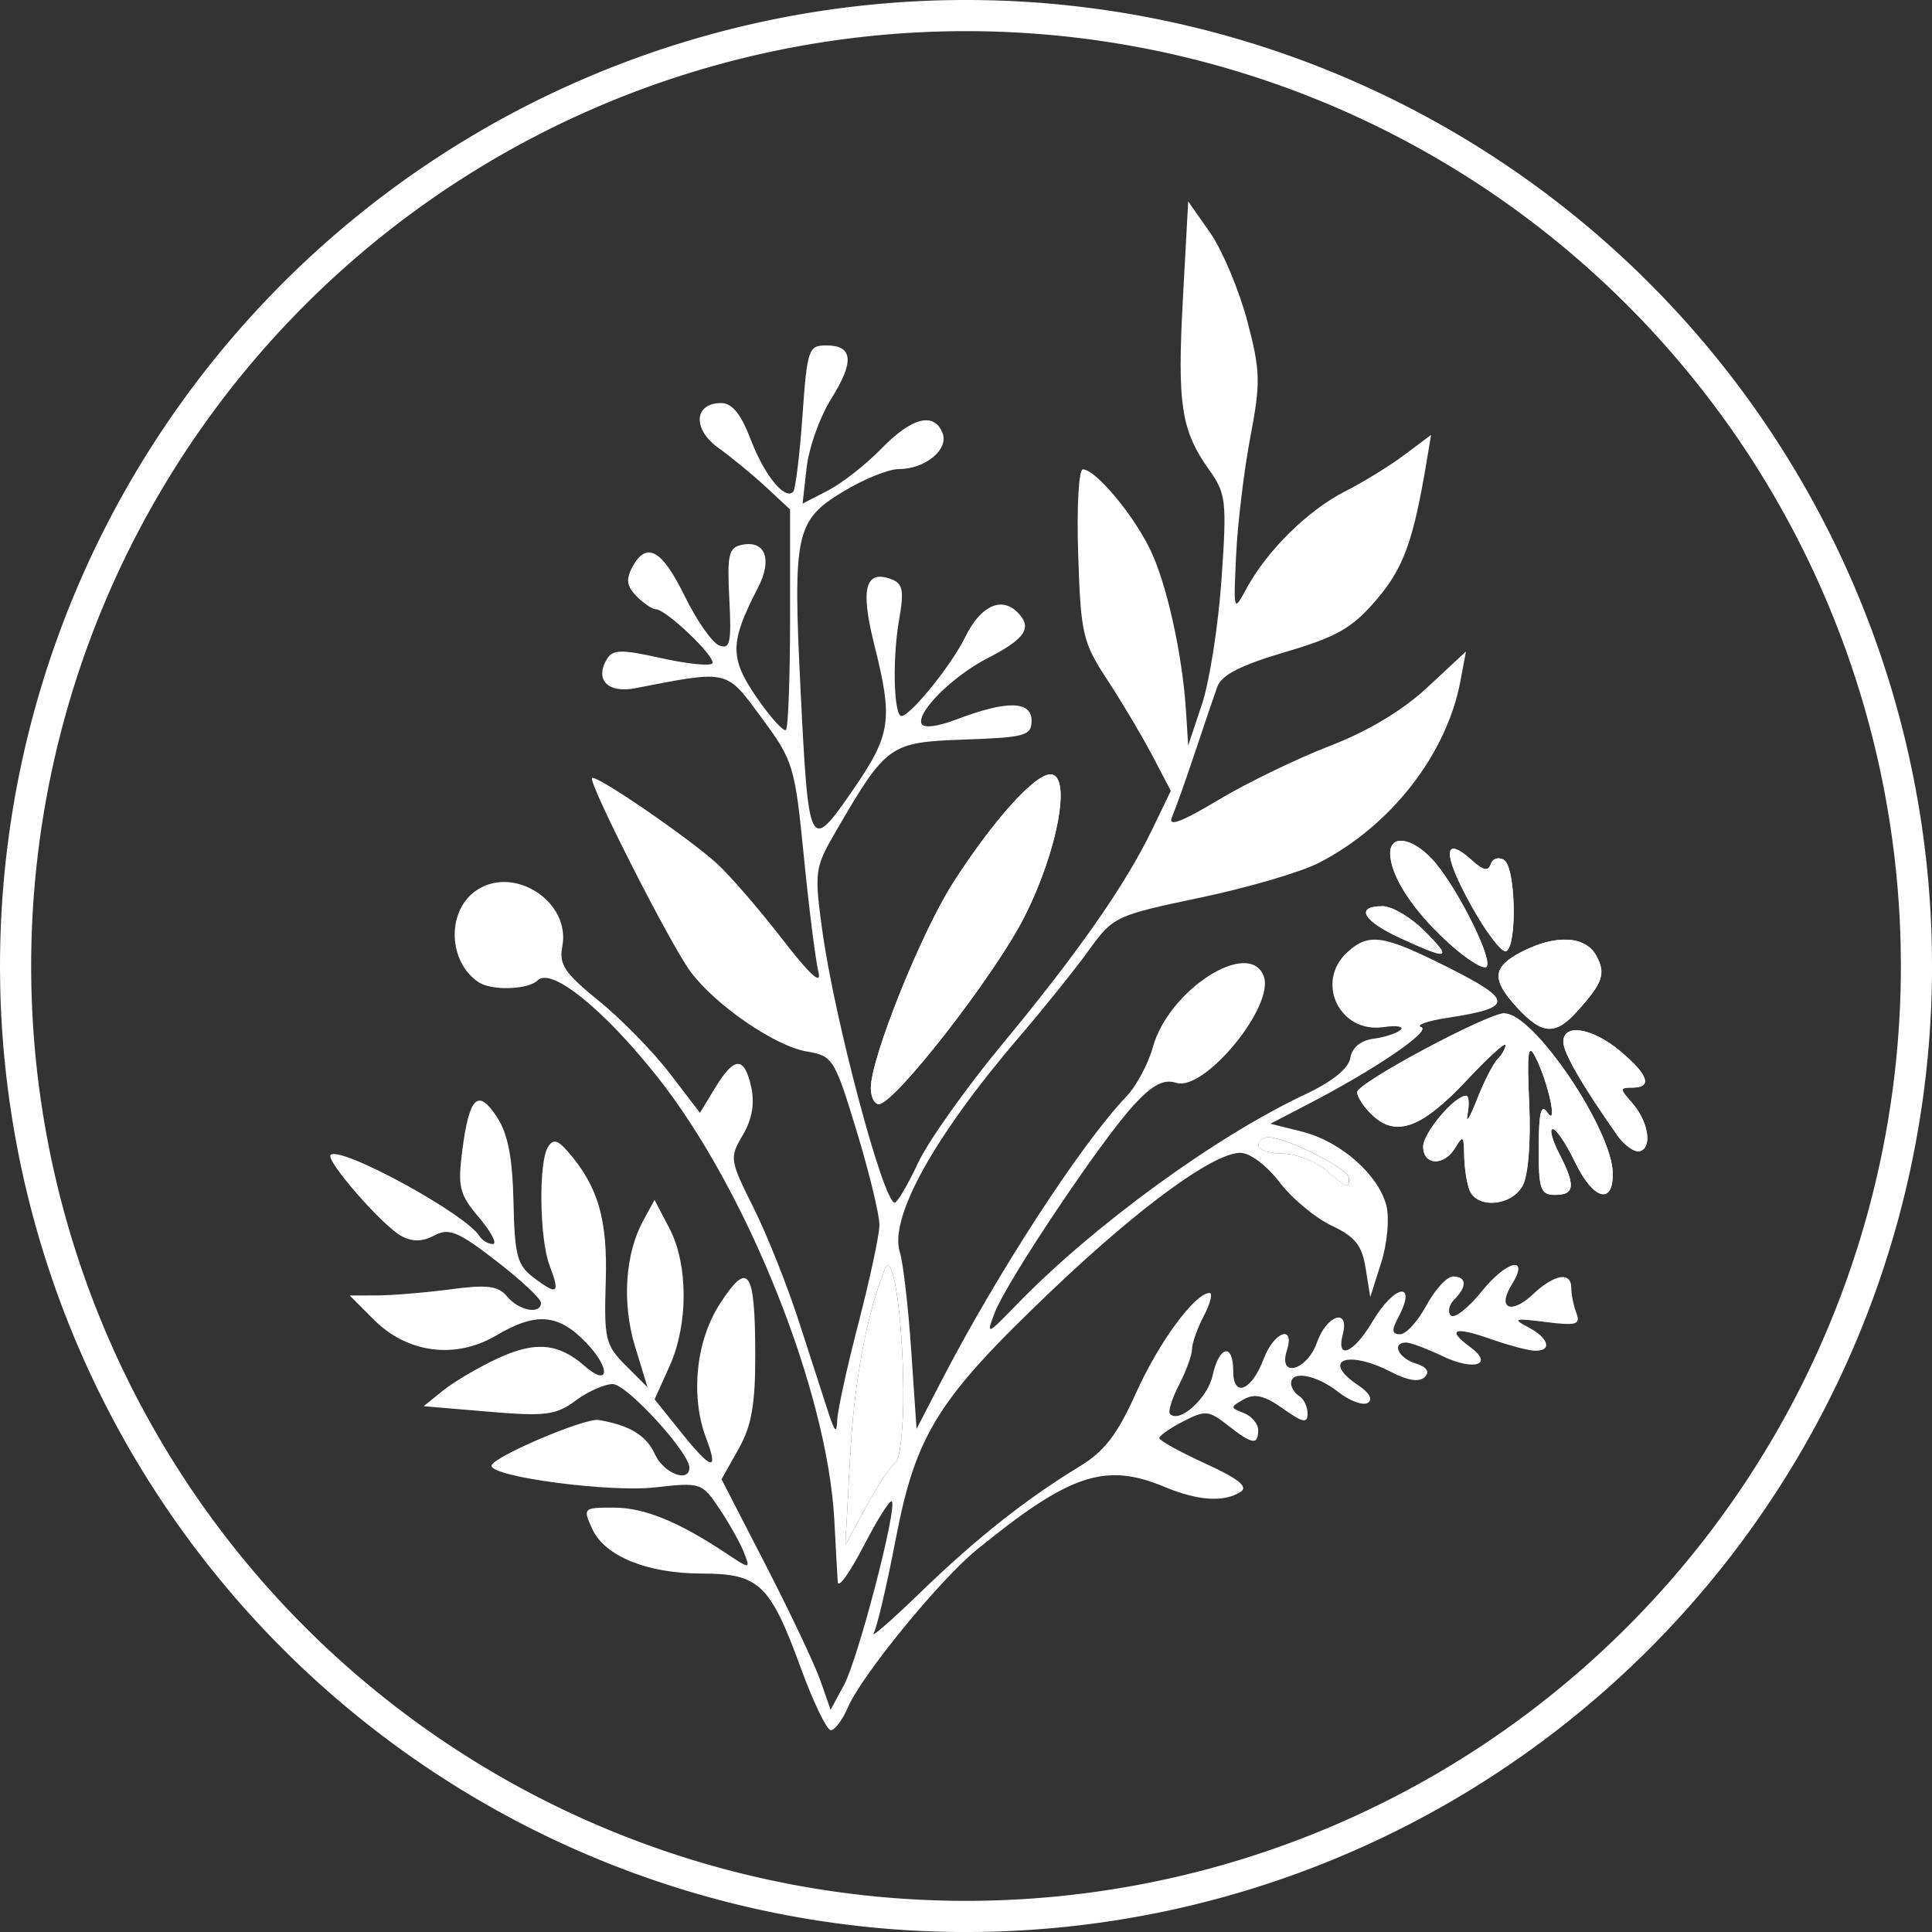 <?xml version="1.0" encoding="UTF-8" standalone="no"?>
<!-- Created with Inkscape (http://www.inkscape.org/) -->

<svg
   width="62.007mm"
   height="62.007mm"
   viewBox="0 0 62.007 62.007"
   version="1.1"
   id="svg1"
   xml:space="preserve"
   inkscape:version="1.3 (0e150ed6c4, 2023-07-21)"
   sodipodi:docname="feri.svg"
   xmlns:inkscape="http://www.inkscape.org/namespaces/inkscape"
   xmlns:sodipodi="http://sodipodi.sourceforge.net/DTD/sodipodi-0.dtd"
   xmlns="http://www.w3.org/2000/svg"
   xmlns:svg="http://www.w3.org/2000/svg"><rect x="0" y="0" width="62.007" height="62.007" fill="#333333" stroke="none"/><sodipodi:namedview
     id="namedview1"
     pagecolor="#ffffff"
     bordercolor="#000000"
     borderopacity="0.25"
     inkscape:showpageshadow="2"
     inkscape:pageopacity="0.0"
     inkscape:pagecheckerboard="0"
     inkscape:deskcolor="#d1d1d1"
     inkscape:document-units="mm"
     inkscape:zoom="1.4485269"
     inkscape:cx="510.51864"
     inkscape:cy="862.60046"
     inkscape:window-width="1920"
     inkscape:window-height="1009"
     inkscape:window-x="1912"
     inkscape:window-y="-8"
     inkscape:window-maximized="1"
     inkscape:current-layer="layer1" /><defs
     id="defs1" /><g
     inkscape:label="Ebene 1"
     inkscape:groupmode="layer"
     id="layer1"
     transform="translate(-10.668,-201.591)"><g
       id="g2"><path
         style="fill:none;fill-opacity:1;stroke:#ffffff;stroke-width:1;stroke-dasharray:none;stroke-opacity:1"
         id="path52"
         sodipodi:type="arc"
         sodipodi:cx="41.671978"
         sodipodi:cy="232.59468"
         sodipodi:rx="30.503691"
         sodipodi:ry="30.503691"
         sodipodi:start="0"
         sodipodi:end="6.2637899"
         sodipodi:open="true"
         sodipodi:arc-type="chord"
         d="M 72.176,232.595 A 30.504,30.504 0 0 1 41.82,263.098 30.504,30.504 0 0 1 11.17,232.89 30.504,30.504 0 0 1 41.228,202.094 30.504,30.504 0 0 1 72.17,232.003 Z" /><g
         id="g51"
         transform="translate(-12.421,5.845)"
         inkscape:export-filename="g51.svg"
         inkscape:export-xdpi="96"
         inkscape:export-ydpi="96"
         style="fill:#ffffff;fill-opacity:1;stroke:none;stroke-opacity:1"><path
           id="path20"
           style="fill:#ffffff;fill-opacity:1;stroke:none;stroke-width:0;stroke-dasharray:none;stroke-opacity:1"
           d="m 51.587,236.36 c -0.033,-0.002 -0.066,0.034 -0.097,0.113 -0.148,0.37 -0.284,0.782 -0.407,1.228 -0.122,0.446 -0.232,0.928 -0.326,1.439 -0.095,0.511 -0.175,1.052 -0.239,1.617 -0.065,0.565 -0.113,1.154 -0.146,1.761 l -0.151,2.819 0.669,-1.239 c 0.184,-0.341 0.381,-0.669 0.551,-0.923 0.085,-0.127 0.163,-0.236 0.229,-0.319 0.066,-0.083 0.12,-0.139 0.157,-0.162 0.037,-0.023 0.072,-0.105 0.104,-0.235 0.031,-0.129 0.059,-0.306 0.082,-0.517 0.023,-0.211 0.041,-0.457 0.053,-0.725 0.012,-0.268 0.018,-0.558 0.015,-0.857 -0.004,-0.601 -0.028,-1.184 -0.064,-1.71 -0.037,-0.526 -0.087,-0.996 -0.144,-1.371 -0.029,-0.188 -0.059,-0.351 -0.09,-0.487 -0.032,-0.135 -0.064,-0.242 -0.097,-0.316 -0.033,-0.073 -0.066,-0.114 -0.099,-0.116 z" /><path
           id="path51"
           style="fill:#ffffff;fill-opacity:1;stroke:none;stroke-width:0;stroke-dasharray:none;stroke-opacity:1"
           d="m 63.804,232.245 c -0.045,-7.5e-4 -0.089,0.006 -0.128,0.019 -0.04,0.013 -0.075,0.031 -0.105,0.055 -0.03,0.023 -0.054,0.051 -0.071,0.083 -0.017,0.031 -0.026,0.066 -0.026,0.102 0,0.036 0.022,0.071 0.06,0.103 0.039,0.032 0.095,0.06 0.164,0.084 0.069,0.024 0.152,0.043 0.243,0.057 0.091,0.013 0.192,0.021 0.297,0.021 0.105,0 0.223,0.015 0.346,0.041 0.123,0.026 0.251,0.065 0.377,0.112 0.126,0.047 0.249,0.103 0.363,0.165 0.113,0.062 0.217,0.131 0.303,0.202 0.184,0.153 0.323,0.269 0.429,0.35 0.105,0.081 0.177,0.128 0.225,0.145 0.024,0.008 0.043,0.009 0.057,0.003 0.014,-0.006 0.024,-0.02 0.03,-0.04 0.013,-0.04 0.014,-0.107 0.014,-0.197 0,-0.036 -0.031,-0.083 -0.087,-0.138 -0.056,-0.055 -0.136,-0.118 -0.234,-0.185 -0.196,-0.135 -0.464,-0.288 -0.749,-0.433 -0.286,-0.144 -0.59,-0.28 -0.859,-0.381 -0.135,-0.05 -0.26,-0.091 -0.371,-0.12 -0.111,-0.029 -0.206,-0.046 -0.28,-0.048 z" /><path
           id="path50"
           style="fill:#ffffff;fill-opacity:1;stroke:none;stroke-width:0;stroke-dasharray:none;stroke-opacity:1"
           d="m 73.607,228.816 c -0.071,0.007 -0.132,0.026 -0.183,0.055 -0.051,0.029 -0.091,0.07 -0.118,0.122 -0.027,0.052 -0.042,0.116 -0.042,0.191 0,0.088 0.038,0.219 0.112,0.392 0.074,0.172 0.185,0.386 0.331,0.639 0.146,0.253 0.328,0.545 0.543,0.875 0.216,0.329 0.465,0.696 0.748,1.098 0.059,0.084 0.124,0.161 0.191,0.228 0.067,0.067 0.136,0.126 0.203,0.171 0.067,0.045 0.131,0.079 0.19,0.097 0.059,0.018 0.111,0.021 0.153,0.006 0.05,-0.017 0.091,-0.046 0.124,-0.083 0.033,-0.037 0.057,-0.085 0.074,-0.138 0.017,-0.054 0.025,-0.115 0.026,-0.181 0.001,-0.067 -0.005,-0.138 -0.019,-0.214 -0.027,-0.151 -0.084,-0.317 -0.167,-0.481 -0.083,-0.165 -0.191,-0.328 -0.324,-0.476 -0.094,-0.105 -0.165,-0.187 -0.211,-0.25 -0.047,-0.063 -0.069,-0.108 -0.068,-0.14 0.002,-0.032 0.028,-0.05 0.078,-0.06 0.05,-0.011 0.125,-0.013 0.225,-0.013 0.083,0 0.152,-0.006 0.21,-0.019 0.058,-0.013 0.103,-0.031 0.136,-0.056 0.033,-0.025 0.054,-0.056 0.063,-0.093 0.009,-0.037 0.005,-0.08 -0.011,-0.129 -0.032,-0.098 -0.112,-0.22 -0.241,-0.365 -0.129,-0.145 -0.307,-0.313 -0.534,-0.504 -0.112,-0.094 -0.224,-0.179 -0.335,-0.254 -0.111,-0.075 -0.221,-0.14 -0.328,-0.195 -0.107,-0.055 -0.21,-0.101 -0.309,-0.136 -0.099,-0.035 -0.192,-0.06 -0.279,-0.074 -0.087,-0.014 -0.166,-0.018 -0.237,-0.01 z" /><path
           id="path49"
           style="fill:#ffffff;fill-opacity:1;stroke:none;stroke-width:0;stroke-dasharray:none;stroke-opacity:1"
           d="m 73.607,228.816 c 0.071,-0.007 0.151,-0.004 0.237,0.01 0.087,0.014 0.18,0.039 0.279,0.074 0.099,0.035 0.202,0.081 0.309,0.136 0.107,0.055 0.217,0.12 0.328,0.195 0.111,0.075 0.223,0.16 0.335,0.254 0.226,0.191 0.405,0.359 0.534,0.504 0.129,0.145 0.21,0.267 0.241,0.365 0.016,0.049 0.02,0.092 0.011,0.129 -0.009,0.037 -0.03,0.069 -0.063,0.093 -0.033,0.025 -0.079,0.044 -0.136,0.056 -0.058,0.013 -0.128,0.019 -0.21,0.019 -0.1,0 -0.174,0.002 -0.225,0.013 -0.05,0.011 -0.076,0.029 -0.078,0.06 -0.002,0.032 0.021,0.076 0.068,0.14 0.047,0.063 0.117,0.145 0.211,0.25 0.133,0.148 0.241,0.312 0.324,0.476 0.083,0.165 0.139,0.33 0.167,0.481 0.014,0.075 0.02,0.147 0.019,0.214 -0.001,0.067 -0.01,0.127 -0.026,0.181 -0.017,0.054 -0.041,0.101 -0.074,0.138 -0.033,0.037 -0.074,0.066 -0.124,0.083 -0.042,0.015 -0.095,0.012 -0.153,-0.006 -0.059,-0.018 -0.123,-0.051 -0.19,-0.097 -0.067,-0.045 -0.136,-0.104 -0.203,-0.171 -0.067,-0.067 -0.132,-0.144 -0.191,-0.228 -0.283,-0.402 -0.532,-0.768 -0.748,-1.098 -0.216,-0.329 -0.397,-0.622 -0.543,-0.875 -0.146,-0.253 -0.257,-0.466 -0.331,-0.639 -0.074,-0.172 -0.112,-0.304 -0.112,-0.392 0,-0.076 0.015,-0.139 0.042,-0.191 0.027,-0.052 0.067,-0.093 0.118,-0.122 0.051,-0.029 0.113,-0.048 0.183,-0.055 z" /><path
           id="path48"
           style="fill:#ffffff;fill-opacity:1;stroke:none;stroke-width:0;stroke-dasharray:none;stroke-opacity:1"
           d="m 71.376,228.271 c -0.068,0 -0.194,0.035 -0.36,0.097 -0.167,0.062 -0.375,0.151 -0.609,0.258 -0.469,0.214 -1.043,0.503 -1.599,0.801 -0.557,0.298 -1.097,0.605 -1.497,0.856 -0.2,0.126 -0.366,0.237 -0.481,0.327 -0.115,0.089 -0.181,0.156 -0.181,0.193 0,0.041 0.014,0.093 0.041,0.152 0.026,0.059 0.065,0.125 0.112,0.195 0.094,0.139 0.224,0.29 0.366,0.419 0.094,0.085 0.19,0.155 0.287,0.209 0.098,0.054 0.198,0.091 0.301,0.112 0.103,0.021 0.209,0.026 0.32,0.013 0.111,-0.012 0.225,-0.041 0.345,-0.088 0.12,-0.046 0.246,-0.11 0.377,-0.191 0.132,-0.081 0.269,-0.181 0.414,-0.298 0.145,-0.117 0.298,-0.252 0.459,-0.406 0.161,-0.154 0.33,-0.325 0.508,-0.516 0.339,-0.362 0.646,-0.669 0.87,-0.871 0.112,-0.101 0.202,-0.176 0.265,-0.219 0.063,-0.043 0.097,-0.053 0.097,-0.026 0,0.055 -0.029,0.134 -0.075,0.217 -0.047,0.083 -0.112,0.17 -0.182,0.241 -0.071,0.071 -0.181,0.254 -0.302,0.491 -0.121,0.237 -0.252,0.53 -0.365,0.819 -0.112,0.289 -0.202,0.485 -0.256,0.568 -0.027,0.041 -0.044,0.054 -0.052,0.037 -0.007,-0.018 -0.004,-0.067 0.011,-0.148 0.031,-0.164 0.042,-0.312 0.034,-0.42 -0.004,-0.054 -0.012,-0.098 -0.025,-0.128 -0.013,-0.03 -0.031,-0.047 -0.052,-0.047 -0.047,0 -0.103,0.019 -0.166,0.052 -0.063,0.034 -0.133,0.082 -0.207,0.141 -0.147,0.119 -0.308,0.282 -0.457,0.458 -0.149,0.177 -0.287,0.367 -0.387,0.541 -0.05,0.087 -0.091,0.17 -0.119,0.244 -0.028,0.075 -0.044,0.141 -0.044,0.196 0,0.077 0.011,0.145 0.03,0.203 0.019,0.058 0.047,0.107 0.082,0.146 0.035,0.039 0.077,0.069 0.123,0.089 0.046,0.02 0.097,0.03 0.151,0.032 0.054,0.001 0.11,-0.007 0.167,-0.025 0.057,-0.018 0.116,-0.046 0.173,-0.083 0.057,-0.037 0.112,-0.084 0.165,-0.141 0.053,-0.057 0.102,-0.123 0.146,-0.199 0.058,-0.1 0.104,-0.172 0.141,-0.215 0.036,-0.043 0.063,-0.058 0.083,-0.04 0.02,0.017 0.033,0.067 0.041,0.149 0.008,0.082 0.012,0.198 0.014,0.35 0.002,0.194 0.022,0.418 0.053,0.622 0.031,0.204 0.072,0.388 0.116,0.503 0.029,0.077 0.073,0.143 0.127,0.197 0.054,0.055 0.118,0.099 0.19,0.132 0.072,0.034 0.151,0.056 0.234,0.069 0.083,0.013 0.171,0.016 0.259,0.008 0.088,-0.007 0.178,-0.025 0.265,-0.052 0.087,-0.027 0.171,-0.064 0.251,-0.11 0.079,-0.046 0.153,-0.102 0.218,-0.167 0.065,-0.065 0.122,-0.138 0.166,-0.221 0.044,-0.083 0.083,-0.213 0.115,-0.379 0.032,-0.167 0.058,-0.371 0.076,-0.603 0.018,-0.232 0.029,-0.492 0.032,-0.77 0.003,-0.279 -0.002,-0.575 -0.016,-0.882 -0.019,-0.414 -0.031,-0.743 -0.034,-0.997 -0.003,-0.254 0.002,-0.432 0.018,-0.544 0.008,-0.056 0.017,-0.096 0.03,-0.119 0.013,-0.024 0.028,-0.032 0.045,-0.026 0.036,0.012 0.083,0.08 0.142,0.197 0.105,0.207 0.202,0.453 0.285,0.699 0.083,0.246 0.151,0.491 0.194,0.694 0.044,0.203 0.063,0.363 0.049,0.441 -0.007,0.039 -0.022,0.057 -0.046,0.049 -0.024,-0.008 -0.058,-0.042 -0.102,-0.107 -0.049,-0.073 -0.091,-0.108 -0.126,-0.103 -0.035,0.005 -0.062,0.049 -0.084,0.138 -0.022,0.089 -0.037,0.222 -0.048,0.403 -0.01,0.18 -0.015,0.408 -0.016,0.687 -8.95e-4,0.337 0.002,0.6 0.014,0.806 0.012,0.206 0.035,0.354 0.071,0.46 0.018,0.053 0.04,0.096 0.067,0.13 0.026,0.034 0.057,0.059 0.092,0.078 0.071,0.037 0.163,0.048 0.28,0.048 0.079,0 0.149,-0.005 0.21,-0.015 0.06,-0.01 0.111,-0.025 0.153,-0.048 0.042,-0.022 0.074,-0.051 0.098,-0.086 0.023,-0.036 0.037,-0.079 0.042,-0.13 0.005,-0.051 5.09e-4,-0.11 -0.013,-0.178 -0.013,-0.068 -0.036,-0.146 -0.068,-0.233 -0.063,-0.174 -0.162,-0.387 -0.296,-0.646 -0.111,-0.215 -0.189,-0.41 -0.225,-0.551 -0.018,-0.07 -0.026,-0.127 -0.022,-0.166 0.004,-0.039 0.02,-0.061 0.048,-0.06 0.028,4.2e-4 0.069,0.03 0.119,0.084 0.05,0.054 0.11,0.132 0.174,0.228 0.129,0.192 0.279,0.456 0.418,0.746 0.072,0.149 0.144,0.284 0.217,0.402 0.072,0.118 0.144,0.22 0.214,0.305 0.07,0.086 0.139,0.155 0.205,0.207 0.066,0.052 0.128,0.089 0.186,0.107 0.058,0.018 0.112,0.019 0.159,0.003 0.048,-0.017 0.089,-0.05 0.124,-0.103 0.035,-0.052 0.062,-0.123 0.081,-0.212 0.019,-0.089 0.028,-0.197 0.028,-0.324 0,-0.087 -0.01,-0.184 -0.028,-0.288 -0.019,-0.104 -0.047,-0.216 -0.082,-0.334 -0.071,-0.236 -0.174,-0.498 -0.3,-0.772 -0.126,-0.274 -0.275,-0.561 -0.44,-0.85 -0.165,-0.288 -0.345,-0.577 -0.533,-0.855 -0.188,-0.278 -0.383,-0.546 -0.577,-0.79 -0.194,-0.244 -0.388,-0.466 -0.573,-0.653 -0.185,-0.187 -0.361,-0.339 -0.52,-0.444 -0.08,-0.053 -0.155,-0.094 -0.226,-0.121 -0.07,-0.028 -0.135,-0.042 -0.194,-0.042 z" /><path
           id="path47"
           style="fill:#ffffff;fill-opacity:1;stroke:none;stroke-width:0;stroke-dasharray:none;stroke-opacity:1"
           d="m 71.376,228.271 c 0.059,0 0.124,0.015 0.194,0.042 0.07,0.028 0.146,0.069 0.226,0.121 0.16,0.105 0.335,0.258 0.52,0.444 0.185,0.187 0.379,0.408 0.573,0.653 0.194,0.244 0.39,0.512 0.577,0.79 0.188,0.278 0.368,0.567 0.533,0.855 0.165,0.288 0.314,0.575 0.44,0.85 0.126,0.274 0.229,0.536 0.3,0.772 0.036,0.118 0.063,0.23 0.082,0.334 0.019,0.104 0.028,0.201 0.028,0.288 0,0.127 -0.01,0.234 -0.028,0.324 -0.019,0.089 -0.046,0.16 -0.081,0.212 -0.035,0.052 -0.076,0.086 -0.124,0.103 -0.048,0.017 -0.101,0.016 -0.159,-0.003 -0.058,-0.018 -0.12,-0.054 -0.186,-0.107 -0.066,-0.052 -0.134,-0.122 -0.205,-0.207 -0.07,-0.086 -0.142,-0.187 -0.214,-0.305 -0.072,-0.118 -0.145,-0.252 -0.217,-0.402 -0.139,-0.29 -0.289,-0.554 -0.418,-0.746 -0.064,-0.096 -0.124,-0.174 -0.174,-0.228 -0.05,-0.054 -0.091,-0.084 -0.119,-0.084 -0.028,-5e-4 -0.044,0.021 -0.048,0.06 -0.004,0.039 0.004,0.096 0.022,0.166 0.036,0.141 0.114,0.336 0.225,0.551 0.134,0.26 0.233,0.473 0.296,0.646 0.031,0.087 0.054,0.164 0.068,0.233 0.013,0.068 0.018,0.127 0.013,0.178 -0.005,0.051 -0.019,0.094 -0.042,0.13 -0.023,0.036 -0.056,0.064 -0.098,0.086 -0.042,0.022 -0.093,0.037 -0.153,0.048 -0.06,0.01 -0.13,0.015 -0.21,0.015 -0.117,0 -0.209,-0.011 -0.28,-0.048 -0.036,-0.019 -0.066,-0.044 -0.092,-0.078 -0.026,-0.034 -0.048,-0.077 -0.067,-0.13 -0.037,-0.106 -0.059,-0.254 -0.071,-0.46 -0.012,-0.206 -0.015,-0.469 -0.014,-0.806 7.5e-4,-0.279 0.006,-0.506 0.016,-0.687 0.01,-0.18 0.026,-0.313 0.048,-0.403 0.022,-0.089 0.049,-0.134 0.084,-0.138 0.035,-0.005 0.076,0.031 0.126,0.103 0.044,0.065 0.077,0.099 0.102,0.107 0.024,0.008 0.039,-0.01 0.046,-0.049 0.014,-0.077 -0.006,-0.238 -0.049,-0.441 -0.044,-0.203 -0.111,-0.448 -0.194,-0.694 -0.083,-0.246 -0.181,-0.493 -0.285,-0.699 -0.059,-0.117 -0.106,-0.185 -0.142,-0.197 -0.018,-0.006 -0.033,0.002 -0.045,0.026 -0.013,0.024 -0.022,0.064 -0.03,0.119 -0.015,0.112 -0.021,0.29 -0.018,0.544 0.003,0.254 0.015,0.583 0.034,0.997 0.014,0.307 0.019,0.604 0.016,0.882 -0.003,0.279 -0.013,0.539 -0.032,0.77 -0.018,0.232 -0.044,0.436 -0.076,0.603 -0.032,0.167 -0.07,0.296 -0.115,0.379 -0.044,0.083 -0.101,0.156 -0.166,0.221 -0.065,0.065 -0.139,0.121 -0.218,0.167 -0.079,0.046 -0.164,0.083 -0.251,0.11 -0.087,0.027 -0.176,0.044 -0.265,0.052 -0.088,0.007 -0.176,0.005 -0.259,-0.008 -0.083,-0.013 -0.162,-0.036 -0.234,-0.069 -0.072,-0.034 -0.136,-0.077 -0.19,-0.132 -0.054,-0.055 -0.097,-0.121 -0.127,-0.197 -0.044,-0.115 -0.085,-0.299 -0.116,-0.503 -0.031,-0.204 -0.05,-0.428 -0.053,-0.622 -0.002,-0.152 -0.006,-0.267 -0.014,-0.35 -0.008,-0.082 -0.021,-0.132 -0.041,-0.149 -0.02,-0.017 -0.046,-0.003 -0.083,0.04 -0.036,0.043 -0.083,0.116 -0.141,0.215 -0.044,0.076 -0.094,0.142 -0.146,0.199 -0.053,0.057 -0.108,0.104 -0.165,0.141 -0.057,0.037 -0.115,0.065 -0.173,0.083 -0.057,0.018 -0.114,0.026 -0.167,0.025 -0.054,-0.001 -0.105,-0.011 -0.151,-0.032 -0.046,-0.02 -0.088,-0.05 -0.123,-0.089 -0.035,-0.039 -0.063,-0.088 -0.082,-0.146 -0.019,-0.058 -0.03,-0.126 -0.03,-0.203 0,-0.055 0.016,-0.122 0.044,-0.196 0.028,-0.075 0.069,-0.158 0.119,-0.244 0.1,-0.174 0.238,-0.364 0.387,-0.541 0.149,-0.177 0.31,-0.34 0.457,-0.458 0.073,-0.059 0.143,-0.108 0.207,-0.141 0.063,-0.034 0.12,-0.052 0.166,-0.052 0.022,0 0.039,0.017 0.052,0.047 0.013,0.03 0.021,0.074 0.025,0.128 0.008,0.108 -0.003,0.256 -0.034,0.42 -0.016,0.082 -0.019,0.131 -0.011,0.148 0.007,0.018 0.025,0.005 0.052,-0.037 0.054,-0.083 0.143,-0.279 0.256,-0.568 0.112,-0.289 0.244,-0.582 0.365,-0.819 0.121,-0.237 0.231,-0.42 0.302,-0.491 0.071,-0.071 0.136,-0.158 0.182,-0.241 0.047,-0.083 0.075,-0.162 0.075,-0.217 0,-0.028 -0.035,-0.017 -0.097,0.026 -0.063,0.043 -0.153,0.118 -0.265,0.219 -0.223,0.202 -0.531,0.509 -0.87,0.871 -0.178,0.191 -0.348,0.363 -0.508,0.516 -0.161,0.154 -0.314,0.289 -0.459,0.406 -0.145,0.117 -0.283,0.216 -0.414,0.298 -0.132,0.081 -0.257,0.145 -0.377,0.191 -0.12,0.046 -0.235,0.076 -0.345,0.088 -0.111,0.012 -0.217,0.008 -0.32,-0.013 -0.103,-0.021 -0.203,-0.059 -0.301,-0.112 -0.098,-0.054 -0.193,-0.123 -0.287,-0.209 -0.143,-0.129 -0.272,-0.28 -0.366,-0.419 -0.047,-0.069 -0.085,-0.136 -0.112,-0.195 -0.026,-0.059 -0.041,-0.112 -0.041,-0.152 0,-0.037 0.065,-0.104 0.181,-0.193 0.115,-0.089 0.281,-0.201 0.481,-0.327 0.4,-0.251 0.94,-0.558 1.497,-0.856 0.557,-0.298 1.131,-0.587 1.599,-0.801 0.234,-0.107 0.443,-0.196 0.609,-0.258 0.167,-0.062 0.292,-0.097 0.36,-0.097 z" /><path
           id="path46"
           style="fill:#ffffff;fill-opacity:1;stroke:none;stroke-width:0;stroke-dasharray:none;stroke-opacity:1"
           d="m 73.406,225.906 c -0.105,-0.006 -0.216,-0.002 -0.332,0.011 -0.116,0.013 -0.236,0.036 -0.361,0.068 -0.125,0.032 -0.253,0.074 -0.384,0.126 -0.131,0.051 -0.266,0.112 -0.402,0.182 -0.119,0.061 -0.223,0.122 -0.313,0.181 -0.09,0.06 -0.166,0.119 -0.228,0.18 -0.062,0.06 -0.109,0.122 -0.142,0.186 -0.033,0.064 -0.052,0.129 -0.057,0.198 -0.005,0.069 0.004,0.141 0.027,0.218 0.023,0.077 0.06,0.158 0.111,0.245 0.102,0.174 0.259,0.37 0.471,0.599 0.198,0.214 0.373,0.376 0.535,0.486 0.081,0.055 0.158,0.098 0.234,0.127 0.076,0.029 0.149,0.046 0.222,0.05 0.073,0.004 0.145,-0.004 0.218,-0.026 0.073,-0.021 0.146,-0.056 0.221,-0.102 0.075,-0.047 0.152,-0.106 0.232,-0.178 0.08,-0.072 0.162,-0.156 0.25,-0.253 0.207,-0.23 0.369,-0.42 0.489,-0.585 0.121,-0.165 0.201,-0.305 0.245,-0.434 0.022,-0.065 0.036,-0.127 0.041,-0.188 0.005,-0.061 0.002,-0.121 -0.008,-0.182 -0.021,-0.122 -0.073,-0.248 -0.15,-0.392 -0.043,-0.08 -0.096,-0.152 -0.157,-0.213 -0.061,-0.062 -0.131,-0.114 -0.209,-0.158 -0.078,-0.043 -0.163,-0.077 -0.256,-0.102 -0.092,-0.025 -0.191,-0.04 -0.296,-0.045 z" /><path
           id="path45"
           style="fill:#ffffff;fill-opacity:1;stroke:none;stroke-width:0;stroke-dasharray:none;stroke-opacity:1"
           d="m 67.463,224.831 c -0.112,0 -0.206,0.007 -0.282,0.021 -0.076,0.014 -0.135,0.035 -0.176,0.061 -0.041,0.026 -0.065,0.059 -0.072,0.096 -0.007,0.037 0.003,0.08 0.029,0.127 0.026,0.047 0.069,0.098 0.128,0.152 0.059,0.055 0.133,0.113 0.223,0.174 0.18,0.122 0.423,0.256 0.724,0.394 0.39,0.179 0.69,0.311 0.907,0.394 0.108,0.042 0.195,0.071 0.263,0.088 0.067,0.017 0.114,0.021 0.142,0.013 0.028,-0.008 0.036,-0.03 0.026,-0.064 -0.01,-0.034 -0.039,-0.081 -0.085,-0.141 -0.093,-0.121 -0.256,-0.294 -0.484,-0.522 -0.109,-0.109 -0.229,-0.213 -0.351,-0.308 -0.123,-0.095 -0.249,-0.181 -0.371,-0.253 -0.122,-0.072 -0.239,-0.13 -0.345,-0.171 -0.106,-0.04 -0.2,-0.062 -0.276,-0.062 z" /><path
           id="path44"
           style="fill:#ffffff;fill-opacity:1;stroke:none;stroke-width:0;stroke-dasharray:none;stroke-opacity:1"
           d="m 67.463,224.831 c 0.076,0 0.17,0.022 0.276,0.062 0.106,0.04 0.223,0.099 0.345,0.171 0.122,0.072 0.248,0.158 0.371,0.253 0.123,0.095 0.242,0.199 0.351,0.308 0.228,0.228 0.392,0.402 0.484,0.522 0.046,0.06 0.075,0.107 0.085,0.141 0.01,0.034 0.001,0.056 -0.026,0.064 -0.028,0.008 -0.075,0.004 -0.142,-0.013 -0.067,-0.017 -0.154,-0.046 -0.263,-0.088 -0.216,-0.083 -0.517,-0.215 -0.907,-0.394 -0.301,-0.138 -0.544,-0.272 -0.724,-0.394 -0.09,-0.061 -0.165,-0.119 -0.223,-0.174 -0.059,-0.055 -0.101,-0.106 -0.128,-0.152 -0.026,-0.047 -0.036,-0.089 -0.029,-0.127 0.007,-0.037 0.031,-0.07 0.072,-0.096 0.041,-0.026 0.1,-0.048 0.176,-0.061 0.076,-0.014 0.17,-0.021 0.282,-0.021 z" /><path
           id="path43"
           style="fill:#ffffff;fill-opacity:1;stroke:none;stroke-width:0;stroke-dasharray:none;stroke-opacity:1"
           d="m 69.809,222.996 c -0.06,-0.018 -0.106,-0.015 -0.137,0.008 -0.031,0.023 -0.048,0.066 -0.051,0.129 -0.003,0.063 0.009,0.145 0.035,0.246 0.026,0.101 0.067,0.22 0.122,0.358 0.11,0.274 0.278,0.62 0.504,1.029 0.125,0.227 0.252,0.441 0.373,0.631 0.121,0.19 0.238,0.358 0.342,0.494 0.105,0.136 0.197,0.242 0.272,0.308 0.038,0.033 0.07,0.057 0.098,0.069 0.028,0.013 0.051,0.014 0.067,0.004 0.044,-0.028 0.083,-0.09 0.114,-0.179 0.032,-0.089 0.057,-0.205 0.076,-0.338 0.038,-0.267 0.052,-0.605 0.043,-0.943 -0.009,-0.338 -0.039,-0.676 -0.091,-0.944 -0.026,-0.134 -0.057,-0.25 -0.094,-0.34 -0.036,-0.09 -0.078,-0.154 -0.124,-0.182 -0.043,-0.027 -0.088,-0.043 -0.131,-0.05 -0.043,-0.007 -0.085,-0.003 -0.124,0.009 -0.038,0.012 -0.073,0.033 -0.102,0.062 -0.029,0.029 -0.053,0.067 -0.068,0.112 -0.02,0.06 -0.045,0.103 -0.076,0.129 -0.032,0.026 -0.071,0.034 -0.118,0.025 -0.047,-0.009 -0.103,-0.035 -0.169,-0.08 -0.066,-0.044 -0.143,-0.107 -0.232,-0.187 -0.117,-0.106 -0.22,-0.189 -0.309,-0.251 -0.089,-0.061 -0.163,-0.101 -0.223,-0.119 z" /><path
           id="path42"
           style="fill:#ffffff;fill-opacity:1;stroke:none;stroke-width:0;stroke-dasharray:none;stroke-opacity:1"
           d="m 69.809,222.996 c 0.06,0.018 0.134,0.058 0.223,0.119 0.089,0.061 0.192,0.145 0.309,0.251 0.089,0.08 0.165,0.143 0.232,0.187 0.066,0.044 0.122,0.071 0.169,0.08 0.047,0.009 0.086,4.9e-4 0.118,-0.025 0.032,-0.026 0.057,-0.069 0.076,-0.129 0.015,-0.045 0.039,-0.083 0.068,-0.112 0.029,-0.029 0.064,-0.05 0.102,-0.062 0.038,-0.012 0.08,-0.015 0.124,-0.009 0.043,0.007 0.087,0.023 0.131,0.05 0.046,0.028 0.087,0.092 0.124,0.182 0.036,0.09 0.068,0.206 0.094,0.34 0.052,0.268 0.083,0.606 0.091,0.944 0.009,0.338 -0.005,0.676 -0.043,0.943 -0.019,0.133 -0.044,0.249 -0.076,0.338 -0.032,0.089 -0.07,0.152 -0.114,0.179 -0.017,0.01 -0.039,0.009 -0.067,-0.004 -0.028,-0.013 -0.061,-0.036 -0.098,-0.069 -0.075,-0.066 -0.168,-0.172 -0.272,-0.308 -0.105,-0.136 -0.221,-0.304 -0.342,-0.494 -0.121,-0.19 -0.248,-0.404 -0.373,-0.631 -0.226,-0.41 -0.394,-0.755 -0.504,-1.029 -0.055,-0.137 -0.096,-0.257 -0.122,-0.358 -0.026,-0.101 -0.038,-0.183 -0.035,-0.246 0.003,-0.063 0.019,-0.106 0.051,-0.129 0.031,-0.023 0.077,-0.026 0.137,-0.008 z m 3.597,2.91 c 0.105,0.006 0.204,0.021 0.296,0.045 0.092,0.025 0.178,0.059 0.256,0.102 0.078,0.043 0.148,0.096 0.209,0.158 0.061,0.062 0.114,0.133 0.157,0.213 0.077,0.144 0.129,0.27 0.15,0.392 0.011,0.061 0.014,0.121 0.008,0.182 -0.005,0.061 -0.019,0.123 -0.041,0.188 -0.045,0.129 -0.125,0.269 -0.245,0.434 -0.121,0.165 -0.282,0.355 -0.489,0.585 -0.087,0.097 -0.17,0.181 -0.25,0.253 -0.08,0.072 -0.157,0.131 -0.232,0.178 -0.075,0.047 -0.149,0.081 -0.221,0.102 -0.073,0.021 -0.145,0.03 -0.218,0.026 -0.073,-0.004 -0.147,-0.021 -0.222,-0.05 -0.076,-0.029 -0.153,-0.072 -0.234,-0.127 -0.162,-0.11 -0.337,-0.272 -0.535,-0.486 -0.212,-0.229 -0.369,-0.425 -0.471,-0.599 -0.051,-0.087 -0.088,-0.168 -0.111,-0.245 -0.023,-0.077 -0.032,-0.149 -0.027,-0.218 0.005,-0.069 0.024,-0.134 0.057,-0.198 0.033,-0.064 0.081,-0.125 0.142,-0.186 0.062,-0.06 0.138,-0.12 0.228,-0.18 0.09,-0.06 0.194,-0.12 0.313,-0.181 0.136,-0.07 0.271,-0.131 0.402,-0.182 0.131,-0.051 0.26,-0.093 0.384,-0.126 0.125,-0.032 0.245,-0.055 0.361,-0.068 0.116,-0.013 0.227,-0.017 0.332,-0.011 z" /><path
           id="path41"
           style="fill:#ffffff;fill-opacity:1;stroke:none;stroke-width:0;stroke-dasharray:none;stroke-opacity:1"
           d="m 68.131,222.736 c -0.063,-0.009 -0.121,-0.007 -0.173,0.004 -0.052,0.011 -0.097,0.033 -0.134,0.065 -0.037,0.032 -0.066,0.075 -0.086,0.128 -0.02,0.053 -0.031,0.117 -0.031,0.192 0,0.091 0.012,0.188 0.034,0.291 0.022,0.103 0.055,0.21 0.099,0.322 0.087,0.224 0.214,0.466 0.378,0.717 0.164,0.251 0.363,0.513 0.594,0.776 0.231,0.263 0.493,0.529 0.781,0.789 0.155,0.14 0.305,0.266 0.445,0.373 0.14,0.107 0.268,0.195 0.379,0.261 0.111,0.066 0.204,0.109 0.273,0.127 0.034,0.009 0.062,0.011 0.084,0.006 0.021,-0.005 0.036,-0.018 0.042,-0.038 0.016,-0.048 0.011,-0.125 -0.01,-0.226 -0.022,-0.101 -0.06,-0.225 -0.113,-0.366 -0.105,-0.282 -0.263,-0.629 -0.448,-0.988 -0.185,-0.359 -0.397,-0.729 -0.606,-1.057 -0.105,-0.164 -0.209,-0.317 -0.31,-0.453 -0.1,-0.136 -0.197,-0.255 -0.286,-0.349 -0.162,-0.172 -0.327,-0.306 -0.483,-0.403 -0.078,-0.048 -0.153,-0.087 -0.225,-0.115 -0.072,-0.029 -0.14,-0.048 -0.203,-0.056 z" /><path
           id="path40"
           style="fill:#ffffff;fill-opacity:1;stroke:none;stroke-width:0;stroke-dasharray:none;stroke-opacity:1"
           d="m 68.131,222.736 c 0.063,0.009 0.131,0.028 0.203,0.056 0.072,0.029 0.147,0.067 0.225,0.115 0.156,0.096 0.321,0.231 0.483,0.403 0.089,0.094 0.185,0.213 0.286,0.349 0.1,0.136 0.205,0.289 0.31,0.453 0.21,0.328 0.421,0.698 0.606,1.057 0.185,0.359 0.343,0.707 0.448,0.988 0.052,0.141 0.091,0.265 0.113,0.366 0.022,0.101 0.026,0.179 0.01,0.226 -0.007,0.02 -0.021,0.033 -0.042,0.038 -0.021,0.005 -0.049,0.003 -0.084,-0.006 -0.069,-0.017 -0.162,-0.061 -0.273,-0.127 -0.111,-0.066 -0.239,-0.155 -0.379,-0.261 -0.14,-0.107 -0.29,-0.233 -0.445,-0.373 -0.288,-0.26 -0.55,-0.526 -0.781,-0.789 -0.231,-0.263 -0.431,-0.525 -0.594,-0.776 -0.164,-0.251 -0.291,-0.493 -0.378,-0.717 -0.043,-0.112 -0.076,-0.22 -0.099,-0.322 -0.022,-0.103 -0.034,-0.2 -0.034,-0.291 0,-0.075 0.011,-0.139 0.031,-0.192 0.02,-0.053 0.049,-0.096 0.086,-0.128 0.037,-0.032 0.083,-0.054 0.134,-0.065 0.052,-0.011 0.11,-0.013 0.173,-0.004 z" /><path
           id="path39"
           style="fill:#ffffff;fill-opacity:1;stroke:none;stroke-width:0;stroke-dasharray:none;stroke-opacity:1"
           d="m 56.803,220.598 c -0.063,0 -0.139,0.023 -0.226,0.066 -0.087,0.043 -0.185,0.108 -0.291,0.191 -0.107,0.084 -0.223,0.186 -0.347,0.306 -0.124,0.12 -0.255,0.257 -0.393,0.41 -0.275,0.306 -0.575,0.673 -0.886,1.089 -0.311,0.416 -0.635,0.881 -0.957,1.38 -0.129,0.2 -0.267,0.438 -0.411,0.703 -0.143,0.266 -0.292,0.559 -0.441,0.869 -0.298,0.62 -0.599,1.308 -0.868,1.976 -0.269,0.668 -0.505,1.316 -0.674,1.858 -0.085,0.271 -0.152,0.515 -0.199,0.722 -0.047,0.207 -0.072,0.376 -0.072,0.498 0,0.071 0.007,0.138 0.02,0.2 0.013,0.062 0.032,0.117 0.055,0.164 0.023,0.047 0.051,0.084 0.081,0.111 0.031,0.026 0.064,0.041 0.099,0.041 0.032,0 0.074,-0.016 0.126,-0.047 0.052,-0.031 0.114,-0.076 0.183,-0.135 0.139,-0.117 0.31,-0.287 0.504,-0.496 0.194,-0.209 0.412,-0.458 0.642,-0.734 0.23,-0.276 0.474,-0.579 0.721,-0.897 0.494,-0.635 1.001,-1.329 1.444,-1.98 0.221,-0.326 0.427,-0.641 0.606,-0.933 0.179,-0.292 0.332,-0.561 0.45,-0.794 0.134,-0.266 0.259,-0.536 0.372,-0.807 0.113,-0.27 0.216,-0.54 0.307,-0.804 0.091,-0.264 0.17,-0.522 0.237,-0.769 0.066,-0.247 0.12,-0.483 0.16,-0.702 0.04,-0.219 0.067,-0.421 0.078,-0.602 0.011,-0.18 0.008,-0.339 -0.011,-0.47 -0.019,-0.131 -0.054,-0.235 -0.105,-0.306 -0.026,-0.035 -0.055,-0.063 -0.089,-0.081 -0.034,-0.018 -0.072,-0.028 -0.115,-0.028 z" /><path
           id="path38"
           style="fill:#ffffff;fill-opacity:1;stroke:none;stroke-width:0;stroke-dasharray:none;stroke-opacity:1"
           d="m 56.803,220.598 c 0.043,0 0.081,0.01 0.115,0.028 0.034,0.018 0.064,0.046 0.089,0.081 0.051,0.071 0.086,0.175 0.105,0.306 0.019,0.131 0.022,0.289 0.011,0.47 -0.011,0.18 -0.038,0.383 -0.078,0.602 -0.04,0.219 -0.093,0.455 -0.16,0.702 -0.066,0.247 -0.146,0.505 -0.237,0.769 -0.091,0.264 -0.193,0.534 -0.307,0.804 -0.113,0.27 -0.238,0.541 -0.372,0.807 -0.118,0.233 -0.271,0.502 -0.45,0.794 -0.179,0.292 -0.385,0.608 -0.606,0.933 -0.443,0.651 -0.95,1.345 -1.444,1.98 -0.247,0.318 -0.49,0.621 -0.721,0.897 -0.23,0.276 -0.448,0.525 -0.642,0.734 -0.194,0.209 -0.366,0.378 -0.504,0.496 -0.069,0.059 -0.131,0.104 -0.183,0.135 -0.052,0.031 -0.094,0.047 -0.126,0.047 -0.035,0 -0.069,-0.015 -0.099,-0.041 -0.031,-0.026 -0.058,-0.064 -0.081,-0.111 -0.023,-0.047 -0.042,-0.102 -0.055,-0.164 -0.013,-0.062 -0.02,-0.129 -0.02,-0.2 0,-0.121 0.026,-0.291 0.072,-0.498 0.047,-0.207 0.114,-0.451 0.199,-0.722 0.169,-0.542 0.406,-1.19 0.674,-1.858 0.269,-0.668 0.569,-1.355 0.868,-1.976 0.149,-0.31 0.297,-0.603 0.441,-0.869 0.143,-0.266 0.282,-0.504 0.411,-0.703 0.322,-0.499 0.646,-0.964 0.957,-1.38 0.311,-0.416 0.611,-0.784 0.886,-1.089 0.138,-0.153 0.269,-0.29 0.393,-0.41 0.124,-0.12 0.24,-0.222 0.347,-0.306 0.107,-0.083 0.205,-0.148 0.291,-0.191 0.087,-0.043 0.162,-0.066 0.226,-0.066 z" /><path
           id="path37"
           style="fill:#ffffff;fill-opacity:1;stroke:none;stroke-width:0;stroke-dasharray:none;stroke-opacity:1"
           d="m 61.224,202.21 -0.171,3.14 c -0.046,0.845 -0.072,1.531 -0.072,2.104 1.42e-4,0.287 0.007,0.545 0.021,0.781 0.014,0.236 0.037,0.45 0.067,0.647 0.03,0.197 0.069,0.378 0.117,0.548 0.048,0.17 0.106,0.329 0.174,0.484 0.068,0.154 0.146,0.304 0.236,0.455 0.089,0.151 0.19,0.302 0.303,0.46 0.135,0.19 0.238,0.347 0.314,0.516 0.038,0.084 0.069,0.171 0.094,0.266 0.025,0.095 0.044,0.199 0.057,0.316 0.026,0.234 0.03,0.523 0.017,0.91 -0.013,0.387 -0.044,0.873 -0.088,1.5 -0.026,0.37 -0.062,0.76 -0.107,1.149 -0.045,0.389 -0.097,0.776 -0.154,1.14 -0.057,0.364 -0.119,0.704 -0.181,0.999 -0.062,0.295 -0.125,0.544 -0.186,0.726 l -0.442,1.323 -0.066,-1.058 c -0.029,-0.471 -0.083,-0.968 -0.157,-1.467 -0.073,-0.498 -0.166,-0.998 -0.272,-1.473 -0.106,-0.475 -0.225,-0.925 -0.352,-1.324 -0.064,-0.2 -0.129,-0.387 -0.195,-0.558 -0.067,-0.171 -0.135,-0.327 -0.203,-0.463 -0.142,-0.284 -0.322,-0.584 -0.518,-0.874 -0.196,-0.29 -0.408,-0.569 -0.615,-0.813 -0.207,-0.244 -0.408,-0.453 -0.582,-0.6 -0.087,-0.074 -0.168,-0.132 -0.239,-0.172 -0.071,-0.04 -0.132,-0.061 -0.181,-0.061 -0.017,0 -0.032,0.019 -0.047,0.055 -0.014,0.036 -0.028,0.089 -0.04,0.158 -0.024,0.138 -0.043,0.337 -0.057,0.584 -0.027,0.494 -0.031,1.177 -0.006,1.936 0.021,0.64 0.04,1.137 0.07,1.54 0.03,0.403 0.071,0.713 0.133,0.981 0.031,0.134 0.068,0.257 0.112,0.377 0.044,0.119 0.095,0.235 0.155,0.352 0.119,0.235 0.273,0.48 0.472,0.784 0.235,0.358 0.514,0.81 0.776,1.25 0.261,0.44 0.504,0.867 0.666,1.176 l 0.589,1.124 -0.607,1.257 c -0.214,0.442 -0.47,0.911 -0.772,1.41 -0.302,0.5 -0.648,1.031 -1.045,1.598 -0.397,0.568 -0.843,1.172 -1.342,1.818 -0.499,0.646 -1.052,1.335 -1.661,2.07 -0.288,0.348 -0.58,0.716 -0.861,1.083 -0.281,0.367 -0.55,0.732 -0.794,1.076 -0.244,0.344 -0.462,0.666 -0.639,0.945 -0.177,0.279 -0.313,0.516 -0.394,0.689 -0.162,0.347 -0.327,0.663 -0.462,0.893 -0.067,0.115 -0.127,0.209 -0.176,0.274 -0.048,0.065 -0.085,0.102 -0.106,0.104 -0.023,0.002 -0.05,-0.02 -0.081,-0.062 -0.031,-0.043 -0.067,-0.106 -0.106,-0.188 -0.078,-0.164 -0.171,-0.403 -0.273,-0.7 -0.204,-0.594 -0.447,-1.417 -0.69,-2.331 -0.244,-0.913 -0.488,-1.917 -0.697,-2.87 -0.104,-0.476 -0.199,-0.94 -0.28,-1.374 -0.081,-0.434 -0.149,-0.838 -0.198,-1.194 -0.065,-0.476 -0.114,-0.841 -0.138,-1.138 -0.025,-0.297 -0.026,-0.527 0.001,-0.734 0.014,-0.103 0.035,-0.2 0.064,-0.297 0.029,-0.097 0.066,-0.193 0.111,-0.295 0.091,-0.203 0.217,-0.425 0.383,-0.711 0.409,-0.704 0.721,-1.236 0.998,-1.64 0.138,-0.202 0.267,-0.371 0.395,-0.514 0.128,-0.143 0.254,-0.259 0.386,-0.354 0.132,-0.095 0.271,-0.168 0.422,-0.226 0.152,-0.058 0.317,-0.099 0.503,-0.13 0.186,-0.031 0.394,-0.052 0.629,-0.068 0.236,-0.015 0.5,-0.025 0.801,-0.036 0.489,-0.017 0.869,-0.034 1.163,-0.056 0.294,-0.023 0.503,-0.051 0.65,-0.092 0.074,-0.021 0.133,-0.045 0.179,-0.073 0.046,-0.028 0.08,-0.06 0.105,-0.097 0.025,-0.037 0.04,-0.079 0.05,-0.127 0.009,-0.048 0.012,-0.101 0.012,-0.161 0,-0.08 -0.012,-0.15 -0.037,-0.211 -0.025,-0.06 -0.062,-0.111 -0.112,-0.152 -0.049,-0.041 -0.111,-0.072 -0.186,-0.094 -0.074,-0.021 -0.161,-0.033 -0.26,-0.035 -0.099,-0.002 -0.21,0.005 -0.334,0.023 -0.124,0.017 -0.26,0.044 -0.409,0.081 -0.298,0.074 -0.646,0.187 -1.044,0.338 -0.161,0.061 -0.31,0.111 -0.443,0.148 -0.134,0.037 -0.252,0.062 -0.352,0.074 -0.1,0.012 -0.182,0.012 -0.243,-0.002 -0.061,-0.013 -0.1,-0.04 -0.114,-0.08 -0.018,-0.049 -0.015,-0.108 0.006,-0.178 0.02,-0.069 0.059,-0.148 0.112,-0.233 0.053,-0.085 0.121,-0.177 0.201,-0.273 0.08,-0.096 0.173,-0.195 0.276,-0.297 0.205,-0.202 0.45,-0.411 0.712,-0.604 0.262,-0.193 0.543,-0.371 0.821,-0.514 0.303,-0.155 0.545,-0.294 0.729,-0.423 0.092,-0.064 0.17,-0.126 0.235,-0.186 0.064,-0.06 0.115,-0.118 0.152,-0.175 0.037,-0.057 0.061,-0.113 0.072,-0.169 0.011,-0.056 0.009,-0.111 -0.005,-0.167 -0.014,-0.056 -0.04,-0.113 -0.078,-0.171 -0.038,-0.058 -0.088,-0.117 -0.149,-0.178 -0.065,-0.065 -0.133,-0.117 -0.202,-0.157 -0.069,-0.039 -0.14,-0.066 -0.211,-0.08 -0.072,-0.014 -0.145,-0.016 -0.218,-0.005 -0.073,0.011 -0.147,0.034 -0.22,0.068 -0.073,0.035 -0.146,0.081 -0.219,0.139 -0.072,0.058 -0.144,0.127 -0.213,0.208 -0.07,0.081 -0.138,0.173 -0.204,0.276 -0.066,0.103 -0.13,0.217 -0.191,0.342 -0.12,0.245 -0.299,0.536 -0.503,0.833 -0.204,0.297 -0.433,0.598 -0.652,0.864 -0.22,0.266 -0.43,0.495 -0.596,0.646 -0.083,0.076 -0.156,0.133 -0.213,0.164 -0.057,0.032 -0.099,0.039 -0.122,0.016 -0.028,-0.028 -0.052,-0.078 -0.073,-0.148 -0.021,-0.07 -0.039,-0.159 -0.054,-0.263 -0.03,-0.208 -0.046,-0.478 -0.05,-0.777 -0.004,-0.299 0.006,-0.627 0.029,-0.953 0.023,-0.326 0.061,-0.65 0.112,-0.941 0.04,-0.23 0.068,-0.418 0.081,-0.571 0.013,-0.154 0.012,-0.273 -0.006,-0.368 -0.018,-0.095 -0.052,-0.167 -0.104,-0.222 -0.052,-0.056 -0.122,-0.096 -0.211,-0.13 -0.106,-0.041 -0.201,-0.066 -0.285,-0.077 -0.085,-0.011 -0.159,-0.006 -0.223,0.013 -0.064,0.02 -0.117,0.055 -0.16,0.107 -0.043,0.051 -0.076,0.119 -0.099,0.203 -0.023,0.084 -0.036,0.185 -0.038,0.302 -0.003,0.118 0.005,0.252 0.022,0.404 0.034,0.304 0.108,0.678 0.22,1.125 0.154,0.613 0.265,1.1 0.326,1.515 0.03,0.207 0.048,0.397 0.052,0.574 0.004,0.177 -0.005,0.343 -0.028,0.504 -0.024,0.161 -0.062,0.316 -0.115,0.473 -0.054,0.157 -0.122,0.315 -0.208,0.482 -0.085,0.166 -0.187,0.341 -0.306,0.53 -0.119,0.189 -0.255,0.392 -0.41,0.617 -0.173,0.251 -0.325,0.469 -0.458,0.649 -0.134,0.18 -0.25,0.322 -0.351,0.42 -0.05,0.049 -0.097,0.087 -0.14,0.113 -0.043,0.026 -0.083,0.04 -0.12,0.042 -0.037,0.002 -0.071,-0.009 -0.103,-0.034 -0.031,-0.024 -0.06,-0.062 -0.087,-0.113 -0.053,-0.103 -0.098,-0.262 -0.136,-0.483 -0.039,-0.221 -0.072,-0.504 -0.102,-0.855 -0.061,-0.702 -0.111,-1.675 -0.175,-2.968 -0.062,-1.254 -0.103,-2.219 -0.106,-2.978 -0.001,-0.379 0.007,-0.707 0.026,-0.993 0.02,-0.285 0.051,-0.529 0.096,-0.741 0.045,-0.212 0.104,-0.391 0.179,-0.548 0.075,-0.158 0.166,-0.293 0.275,-0.417 0.109,-0.123 0.236,-0.235 0.383,-0.344 0.147,-0.109 0.314,-0.217 0.504,-0.332 0.165,-0.1 0.339,-0.196 0.512,-0.283 0.173,-0.087 0.346,-0.166 0.509,-0.232 0.163,-0.066 0.315,-0.119 0.446,-0.156 0.132,-0.037 0.244,-0.057 0.326,-0.057 0.106,0 0.21,-0.01 0.312,-0.028 0.102,-0.018 0.2,-0.045 0.294,-0.078 0.094,-0.033 0.183,-0.074 0.265,-0.12 0.083,-0.046 0.159,-0.097 0.227,-0.153 0.068,-0.056 0.127,-0.115 0.177,-0.177 0.05,-0.062 0.09,-0.127 0.118,-0.194 0.028,-0.066 0.045,-0.134 0.048,-0.202 0.003,-0.068 -0.007,-0.135 -0.033,-0.201 -0.033,-0.086 -0.073,-0.159 -0.12,-0.218 -0.047,-0.059 -0.101,-0.105 -0.161,-0.137 -0.06,-0.032 -0.126,-0.051 -0.198,-0.057 -0.072,-0.006 -0.15,0.002 -0.234,0.023 -0.084,0.021 -0.172,0.055 -0.267,0.102 -0.094,0.047 -0.194,0.108 -0.298,0.181 -0.208,0.147 -0.436,0.346 -0.679,0.596 -0.247,0.255 -0.564,0.534 -0.875,0.778 -0.156,0.122 -0.31,0.236 -0.453,0.333 -0.144,0.098 -0.277,0.179 -0.389,0.238 l -0.819,0.423 0.131,-1.161 c 0.018,-0.16 0.054,-0.341 0.103,-0.533 0.049,-0.192 0.111,-0.394 0.183,-0.594 0.072,-0.2 0.152,-0.398 0.238,-0.582 0.085,-0.184 0.176,-0.355 0.266,-0.499 0.188,-0.299 0.325,-0.555 0.412,-0.771 0.044,-0.108 0.075,-0.207 0.094,-0.295 0.018,-0.088 0.024,-0.167 0.017,-0.237 -0.007,-0.07 -0.026,-0.13 -0.058,-0.181 -0.032,-0.051 -0.077,-0.094 -0.134,-0.127 -0.057,-0.034 -0.127,-0.059 -0.21,-0.075 -0.083,-0.016 -0.178,-0.024 -0.287,-0.024 -0.071,0 -0.134,0.002 -0.189,0.01 -0.056,0.008 -0.104,0.021 -0.147,0.044 -0.043,0.023 -0.08,0.056 -0.113,0.101 -0.033,0.046 -0.061,0.104 -0.086,0.18 -0.05,0.151 -0.088,0.369 -0.122,0.684 -0.034,0.315 -0.065,0.726 -0.103,1.263 -0.044,0.628 -0.1,1.214 -0.154,1.652 -0.027,0.219 -0.054,0.402 -0.078,0.534 -0.024,0.132 -0.047,0.214 -0.066,0.233 -0.034,0.034 -0.074,0.051 -0.118,0.053 -0.045,0.002 -0.094,-0.012 -0.147,-0.04 -0.053,-0.028 -0.11,-0.069 -0.169,-0.124 -0.059,-0.054 -0.121,-0.12 -0.184,-0.198 -0.126,-0.155 -0.257,-0.355 -0.384,-0.588 -0.127,-0.232 -0.25,-0.497 -0.359,-0.783 -0.078,-0.204 -0.154,-0.379 -0.23,-0.527 -0.076,-0.148 -0.152,-0.269 -0.229,-0.364 -0.077,-0.095 -0.156,-0.165 -0.237,-0.211 -0.081,-0.046 -0.164,-0.068 -0.252,-0.068 -0.11,0 -0.206,0.013 -0.29,0.037 -0.084,0.024 -0.154,0.059 -0.212,0.103 -0.057,0.044 -0.102,0.097 -0.133,0.157 -0.031,0.06 -0.048,0.126 -0.053,0.197 -0.004,0.071 0.005,0.147 0.027,0.226 0.023,0.079 0.059,0.159 0.109,0.241 0.05,0.082 0.113,0.164 0.191,0.244 0.077,0.081 0.168,0.16 0.273,0.235 0.209,0.15 0.485,0.366 0.762,0.594 0.277,0.228 0.555,0.468 0.767,0.665 l 0.77,0.714 v 3.471 c 0,0.955 -0.015,1.838 -0.039,2.491 -0.012,0.327 -0.026,0.595 -0.042,0.788 -0.016,0.192 -0.033,0.307 -0.052,0.326 -0.018,0.018 -0.058,0.002 -0.115,-0.042 -0.057,-0.044 -0.131,-0.116 -0.216,-0.211 -0.171,-0.189 -0.388,-0.468 -0.611,-0.792 -0.109,-0.158 -0.204,-0.304 -0.285,-0.442 -0.081,-0.138 -0.149,-0.268 -0.203,-0.394 -0.054,-0.126 -0.094,-0.248 -0.12,-0.37 -0.026,-0.122 -0.038,-0.244 -0.037,-0.369 0.002,-0.126 0.017,-0.255 0.047,-0.393 0.029,-0.137 0.073,-0.282 0.13,-0.439 0.115,-0.314 0.286,-0.674 0.513,-1.113 0.058,-0.113 0.106,-0.221 0.143,-0.325 0.037,-0.103 0.063,-0.201 0.08,-0.292 0.016,-0.091 0.022,-0.177 0.018,-0.255 -0.004,-0.078 -0.017,-0.148 -0.04,-0.211 -0.023,-0.062 -0.056,-0.117 -0.098,-0.162 -0.042,-0.045 -0.092,-0.081 -0.152,-0.107 -0.06,-0.026 -0.127,-0.041 -0.204,-0.045 -0.077,-0.004 -0.162,0.002 -0.255,0.021 -0.109,0.022 -0.194,0.052 -0.258,0.107 -0.032,0.028 -0.06,0.062 -0.083,0.104 -0.023,0.043 -0.041,0.094 -0.056,0.155 -0.029,0.123 -0.042,0.288 -0.043,0.512 -0.001,0.224 0.01,0.507 0.028,0.866 0.018,0.349 0.029,0.625 0.029,0.841 2.75e-4,0.215 -0.01,0.37 -0.033,0.477 -0.012,0.053 -0.026,0.095 -0.045,0.126 -0.019,0.031 -0.041,0.052 -0.067,0.064 -0.026,0.012 -0.056,0.015 -0.091,0.011 -0.035,-0.004 -0.073,-0.015 -0.117,-0.032 -0.056,-0.022 -0.13,-0.083 -0.214,-0.174 -0.085,-0.091 -0.18,-0.213 -0.281,-0.357 -0.101,-0.144 -0.206,-0.309 -0.31,-0.488 -0.104,-0.179 -0.208,-0.371 -0.304,-0.567 -0.184,-0.375 -0.352,-0.674 -0.509,-0.897 -0.078,-0.112 -0.153,-0.204 -0.226,-0.278 -0.073,-0.074 -0.144,-0.13 -0.212,-0.167 -0.068,-0.037 -0.134,-0.056 -0.198,-0.057 -0.064,-6e-4 -0.127,0.017 -0.188,0.053 -0.061,0.035 -0.121,0.089 -0.179,0.16 -0.059,0.071 -0.116,0.16 -0.173,0.267 -0.052,0.096 -0.088,0.183 -0.109,0.264 -0.021,0.08 -0.026,0.155 -0.015,0.227 0.011,0.072 0.039,0.142 0.083,0.213 0.044,0.071 0.105,0.144 0.183,0.223 0.114,0.114 0.24,0.218 0.351,0.294 0.111,0.075 0.208,0.122 0.262,0.122 0.042,0 0.105,0.024 0.182,0.068 0.077,0.043 0.169,0.106 0.268,0.181 0.199,0.15 0.43,0.352 0.646,0.56 0.216,0.207 0.417,0.42 0.552,0.591 0.068,0.086 0.12,0.161 0.149,0.22 0.03,0.059 0.037,0.102 0.017,0.122 -0.022,0.022 -0.084,0.033 -0.179,0.035 -0.095,0.002 -0.222,-0.006 -0.372,-0.022 -0.3,-0.032 -0.692,-0.098 -1.104,-0.19 -0.309,-0.069 -0.56,-0.121 -0.764,-0.155 -0.205,-0.034 -0.363,-0.051 -0.489,-0.049 -0.126,10e-4 -0.219,0.02 -0.291,0.057 -0.073,0.037 -0.125,0.092 -0.171,0.165 -0.052,0.084 -0.091,0.164 -0.117,0.24 -0.026,0.076 -0.04,0.148 -0.042,0.215 -0.002,0.067 0.007,0.129 0.027,0.185 0.02,0.056 0.051,0.107 0.092,0.151 0.041,0.044 0.093,0.082 0.153,0.112 0.061,0.03 0.131,0.053 0.21,0.067 0.079,0.015 0.166,0.021 0.261,0.019 0.095,-0.003 0.198,-0.014 0.309,-0.036 0.758,-0.147 1.319,-0.258 1.752,-0.319 0.217,-0.03 0.401,-0.048 0.562,-0.051 0.161,-0.003 0.299,0.009 0.422,0.038 0.123,0.029 0.232,0.075 0.334,0.139 0.103,0.064 0.199,0.148 0.298,0.252 0.099,0.104 0.201,0.229 0.314,0.377 0.113,0.148 0.237,0.318 0.382,0.514 0.254,0.344 0.449,0.613 0.601,0.868 0.076,0.127 0.142,0.252 0.199,0.38 0.058,0.128 0.107,0.261 0.151,0.405 0.044,0.145 0.082,0.301 0.117,0.477 0.035,0.176 0.067,0.373 0.097,0.597 0.061,0.448 0.118,1.006 0.191,1.736 0.083,0.834 0.176,1.666 0.261,2.336 0.085,0.67 0.16,1.176 0.206,1.358 0.014,0.056 0.021,0.099 0.019,0.13 -0.001,0.031 -0.011,0.049 -0.028,0.055 -0.034,0.012 -0.099,-0.025 -0.195,-0.113 -0.096,-0.088 -0.224,-0.226 -0.384,-0.414 -0.16,-0.188 -0.351,-0.427 -0.575,-0.716 -0.365,-0.473 -0.783,-0.981 -1.161,-1.419 -0.378,-0.437 -0.717,-0.804 -0.926,-0.995 -0.228,-0.209 -0.585,-0.493 -0.995,-0.799 -0.41,-0.307 -0.872,-0.636 -1.309,-0.936 -0.437,-0.3 -0.85,-0.569 -1.161,-0.757 -0.155,-0.093 -0.285,-0.166 -0.38,-0.212 -0.095,-0.046 -0.156,-0.064 -0.171,-0.049 -0.017,0.017 0.01,0.112 0.071,0.269 0.061,0.157 0.155,0.375 0.275,0.635 0.239,0.52 0.578,1.21 0.94,1.923 0.362,0.713 0.749,1.45 1.086,2.062 0.337,0.613 0.623,1.102 0.785,1.32 0.1,0.135 0.218,0.274 0.349,0.414 0.131,0.14 0.276,0.281 0.43,0.42 0.154,0.139 0.318,0.277 0.488,0.41 0.17,0.133 0.345,0.262 0.522,0.383 0.177,0.122 0.355,0.236 0.532,0.34 0.176,0.105 0.35,0.199 0.518,0.281 0.168,0.082 0.329,0.152 0.481,0.206 0.151,0.054 0.293,0.093 0.42,0.114 0.103,0.017 0.195,0.034 0.277,0.054 0.082,0.02 0.155,0.044 0.222,0.076 0.067,0.032 0.127,0.073 0.183,0.126 0.056,0.053 0.109,0.119 0.161,0.202 0.052,0.083 0.102,0.184 0.155,0.305 0.053,0.122 0.108,0.266 0.167,0.435 0.118,0.339 0.255,0.782 0.433,1.365 0.203,0.666 0.386,1.338 0.518,1.885 0.066,0.273 0.119,0.515 0.156,0.709 0.036,0.194 0.056,0.339 0.054,0.421 -0.003,0.163 -0.08,0.598 -0.202,1.166 -0.122,0.569 -0.288,1.272 -0.47,1.972 -0.182,0.7 -0.35,1.4 -0.473,1.964 -0.124,0.564 -0.203,0.992 -0.209,1.148 -0.004,0.111 -0.011,0.192 -0.022,0.24 -0.011,0.048 -0.026,0.064 -0.048,0.047 -0.042,-0.035 -0.108,-0.203 -0.21,-0.514 -0.142,-0.437 -0.566,-1.746 -0.942,-2.91 -0.188,-0.582 -0.447,-1.288 -0.713,-1.956 -0.266,-0.668 -0.54,-1.299 -0.756,-1.731 -0.19,-0.38 -0.333,-0.67 -0.435,-0.902 -0.101,-0.232 -0.16,-0.406 -0.182,-0.556 -0.011,-0.075 -0.013,-0.144 -0.006,-0.21 0.007,-0.067 0.023,-0.131 0.047,-0.197 0.048,-0.133 0.128,-0.275 0.236,-0.457 0.074,-0.126 0.136,-0.251 0.184,-0.378 0.048,-0.127 0.084,-0.254 0.106,-0.382 0.023,-0.128 0.033,-0.257 0.029,-0.387 -0.003,-0.13 -0.019,-0.26 -0.048,-0.391 -0.055,-0.25 -0.116,-0.437 -0.187,-0.561 -0.035,-0.062 -0.073,-0.109 -0.114,-0.14 -0.04,-0.031 -0.083,-0.046 -0.129,-0.045 -0.046,7.1e-4 -0.096,0.017 -0.148,0.05 -0.053,0.032 -0.109,0.08 -0.169,0.144 -0.12,0.127 -0.256,0.317 -0.41,0.571 l -0.489,0.804 -0.97,-1.267 c -0.133,-0.174 -0.297,-0.37 -0.48,-0.576 -0.182,-0.205 -0.383,-0.419 -0.589,-0.63 -0.206,-0.211 -0.418,-0.418 -0.624,-0.609 -0.205,-0.191 -0.404,-0.366 -0.584,-0.511 -0.272,-0.221 -0.489,-0.404 -0.658,-0.564 -0.17,-0.16 -0.293,-0.297 -0.378,-0.423 -0.043,-0.063 -0.076,-0.124 -0.101,-0.184 -0.025,-0.06 -0.042,-0.119 -0.052,-0.179 -0.02,-0.12 -0.011,-0.245 0.017,-0.387 0.018,-0.092 0.027,-0.183 0.029,-0.273 0.002,-0.09 -0.005,-0.177 -0.018,-0.264 -0.014,-0.086 -0.034,-0.17 -0.061,-0.252 -0.027,-0.082 -0.061,-0.161 -0.1,-0.237 -0.079,-0.153 -0.181,-0.294 -0.3,-0.42 -0.119,-0.126 -0.256,-0.237 -0.404,-0.33 -0.148,-0.092 -0.308,-0.166 -0.474,-0.218 -0.166,-0.051 -0.337,-0.08 -0.509,-0.084 -0.086,-0.002 -0.172,0.003 -0.257,0.015 -0.085,0.012 -0.17,0.03 -0.253,0.056 -0.083,0.026 -0.165,0.059 -0.244,0.1 -0.08,0.041 -0.157,0.09 -0.232,0.147 -0.112,0.085 -0.208,0.184 -0.29,0.294 -0.082,0.11 -0.149,0.229 -0.201,0.356 -0.052,0.127 -0.089,0.261 -0.112,0.398 -0.023,0.137 -0.031,0.277 -0.024,0.417 0.006,0.14 0.027,0.279 0.063,0.415 0.035,0.136 0.084,0.267 0.148,0.391 0.064,0.124 0.141,0.241 0.233,0.346 0.092,0.105 0.197,0.2 0.316,0.28 0.053,0.035 0.117,0.066 0.19,0.091 0.073,0.025 0.155,0.046 0.242,0.061 0.174,0.032 0.37,0.044 0.562,0.038 0.192,-0.006 0.381,-0.031 0.541,-0.072 0.08,-0.021 0.152,-0.046 0.214,-0.075 0.062,-0.03 0.114,-0.064 0.152,-0.102 0.027,-0.027 0.059,-0.047 0.095,-0.06 0.036,-0.013 0.078,-0.02 0.123,-0.02 0.091,-3.1e-4 0.198,0.026 0.321,0.075 0.122,0.05 0.26,0.124 0.409,0.22 0.15,0.096 0.312,0.214 0.484,0.352 0.172,0.139 0.354,0.298 0.544,0.475 0.19,0.177 0.388,0.373 0.591,0.586 0.203,0.212 0.412,0.441 0.623,0.685 0.212,0.244 0.426,0.502 0.642,0.773 0.18,0.227 0.359,0.465 0.536,0.713 0.177,0.248 0.353,0.506 0.527,0.772 0.347,0.533 0.685,1.1 1.011,1.691 0.326,0.592 0.639,1.207 0.936,1.837 0.296,0.63 0.576,1.274 0.835,1.922 0.259,0.648 0.497,1.299 0.71,1.945 0.213,0.645 0.401,1.285 0.56,1.907 0.159,0.623 0.289,1.228 0.386,1.808 0.048,0.29 0.088,0.573 0.12,0.847 0.031,0.275 0.054,0.542 0.068,0.8 0.045,0.873 0.095,1.766 0.11,1.984 0.002,0.027 0.01,0.043 0.022,0.048 0.013,0.005 0.03,-4.4e-4 0.052,-0.016 0.044,-0.031 0.105,-0.102 0.18,-0.207 0.15,-0.209 0.353,-0.551 0.573,-0.976 0.22,-0.426 0.432,-0.8 0.596,-1.061 0.082,-0.13 0.153,-0.233 0.206,-0.298 0.054,-0.066 0.09,-0.095 0.105,-0.08 0.023,0.023 0.024,0.12 0.006,0.273 -0.018,0.153 -0.053,0.361 -0.103,0.609 -0.1,0.496 -0.255,1.149 -0.43,1.822 -0.175,0.673 -0.37,1.367 -0.55,1.944 -0.09,0.289 -0.176,0.548 -0.254,0.762 -0.078,0.214 -0.147,0.382 -0.204,0.487 l -0.429,0.794 -0.323,-0.926 c -0.089,-0.255 -0.33,-0.799 -0.647,-1.469 -0.317,-0.671 -0.71,-1.468 -1.103,-2.231 l -1.427,-2.773 0.543,-0.967 c 0.105,-0.187 0.192,-0.371 0.263,-0.565 0.071,-0.195 0.125,-0.401 0.166,-0.634 0.041,-0.233 0.069,-0.493 0.087,-0.796 0.017,-0.303 0.024,-0.648 0.023,-1.052 -0.001,-0.679 -0.016,-1.208 -0.051,-1.597 -0.018,-0.195 -0.04,-0.354 -0.069,-0.48 -0.029,-0.126 -0.064,-0.219 -0.106,-0.28 -0.021,-0.03 -0.043,-0.052 -0.068,-0.067 -0.025,-0.014 -0.051,-0.021 -0.08,-0.02 -0.057,0.003 -0.123,0.036 -0.197,0.099 -0.074,0.063 -0.157,0.156 -0.25,0.276 -0.093,0.12 -0.196,0.269 -0.31,0.444 -0.097,0.149 -0.184,0.308 -0.263,0.474 -0.078,0.166 -0.147,0.338 -0.206,0.516 -0.059,0.178 -0.109,0.361 -0.148,0.548 -0.04,0.186 -0.069,0.376 -0.088,0.567 -0.02,0.191 -0.029,0.383 -0.028,0.574 7.36e-4,0.191 0.012,0.382 0.033,0.569 0.021,0.188 0.053,0.373 0.096,0.553 0.043,0.18 0.096,0.356 0.16,0.525 0.102,0.269 0.164,0.467 0.185,0.595 0.01,0.064 0.01,0.11 -5.17e-4,0.139 -0.011,0.029 -0.032,0.04 -0.064,0.033 -0.032,-0.007 -0.075,-0.032 -0.128,-0.074 -0.053,-0.043 -0.118,-0.103 -0.193,-0.181 -0.151,-0.157 -0.346,-0.385 -0.587,-0.684 l -0.868,-1.081 0.478,-1.06 c 0.076,-0.168 0.143,-0.345 0.199,-0.529 0.057,-0.184 0.104,-0.374 0.142,-0.568 0.038,-0.194 0.066,-0.391 0.085,-0.59 0.019,-0.199 0.028,-0.398 0.028,-0.597 -2.46e-4,-0.199 -0.01,-0.396 -0.029,-0.589 -0.019,-0.193 -0.048,-0.382 -0.086,-0.564 -0.038,-0.183 -0.086,-0.359 -0.144,-0.526 -0.057,-0.167 -0.124,-0.324 -0.2,-0.47 l -0.475,-0.907 -0.352,0.643 c -0.074,0.136 -0.141,0.279 -0.201,0.429 -0.059,0.15 -0.111,0.306 -0.154,0.467 -0.043,0.161 -0.079,0.328 -0.106,0.498 -0.028,0.17 -0.048,0.344 -0.059,0.52 -0.012,0.176 -0.015,0.355 -0.011,0.535 0.004,0.18 0.017,0.361 0.037,0.542 0.021,0.181 0.049,0.362 0.086,0.542 0.037,0.18 0.083,0.358 0.136,0.533 l 0.399,1.305 -0.702,-0.702 c -0.162,-0.162 -0.287,-0.297 -0.382,-0.436 -0.047,-0.069 -0.087,-0.14 -0.121,-0.216 -0.033,-0.076 -0.061,-0.157 -0.082,-0.247 -0.043,-0.18 -0.063,-0.398 -0.07,-0.685 -0.006,-0.287 0.001,-0.644 0.016,-1.103 0.016,-0.502 0.008,-0.944 -0.027,-1.344 -0.018,-0.2 -0.042,-0.389 -0.075,-0.569 -0.032,-0.18 -0.072,-0.351 -0.12,-0.516 -0.048,-0.164 -0.105,-0.322 -0.17,-0.474 -0.065,-0.152 -0.139,-0.3 -0.222,-0.444 -0.083,-0.144 -0.175,-0.285 -0.278,-0.425 -0.102,-0.14 -0.214,-0.279 -0.337,-0.419 -0.08,-0.091 -0.148,-0.161 -0.209,-0.211 -0.061,-0.05 -0.113,-0.079 -0.161,-0.089 -0.048,-0.01 -0.091,-8.3e-4 -0.133,0.027 -0.042,0.028 -0.081,0.075 -0.122,0.141 -0.038,0.06 -0.071,0.151 -0.099,0.266 -0.028,0.115 -0.05,0.254 -0.068,0.41 -0.035,0.312 -0.049,0.692 -0.044,1.084 0.005,0.392 0.03,0.795 0.073,1.153 0.022,0.179 0.048,0.347 0.08,0.496 0.031,0.15 0.067,0.281 0.107,0.387 0.087,0.228 0.146,0.403 0.175,0.528 0.014,0.063 0.022,0.113 0.02,0.151 -0.001,0.038 -0.011,0.065 -0.029,0.08 -0.018,0.015 -0.045,0.018 -0.081,0.01 -0.036,-0.008 -0.081,-0.027 -0.135,-0.057 -0.109,-0.06 -0.257,-0.164 -0.448,-0.307 -0.135,-0.102 -0.241,-0.197 -0.325,-0.309 -0.042,-0.056 -0.079,-0.117 -0.111,-0.185 -0.032,-0.068 -0.059,-0.143 -0.082,-0.229 -0.046,-0.171 -0.076,-0.384 -0.098,-0.662 -0.021,-0.278 -0.033,-0.622 -0.042,-1.056 -0.008,-0.355 -0.023,-0.669 -0.047,-0.949 -0.024,-0.28 -0.056,-0.526 -0.099,-0.744 -0.042,-0.218 -0.094,-0.408 -0.158,-0.577 -0.064,-0.169 -0.139,-0.317 -0.226,-0.451 -0.076,-0.116 -0.147,-0.213 -0.213,-0.291 -0.066,-0.078 -0.127,-0.137 -0.185,-0.177 -0.058,-0.04 -0.111,-0.06 -0.161,-0.059 -0.05,1.6e-4 -0.097,0.021 -0.14,0.061 -0.043,0.041 -0.083,0.102 -0.121,0.184 -0.038,0.083 -0.074,0.187 -0.107,0.312 -0.067,0.251 -0.127,0.588 -0.183,1.015 -0.039,0.3 -0.065,0.539 -0.072,0.741 -0.007,0.202 0.005,0.365 0.042,0.516 0.037,0.15 0.099,0.288 0.191,0.434 0.093,0.147 0.216,0.303 0.376,0.492 0.196,0.233 0.344,0.445 0.423,0.598 0.04,0.077 0.063,0.139 0.066,0.182 0.002,0.021 -0.001,0.038 -0.009,0.049 -0.008,0.011 -0.022,0.018 -0.04,0.018 -0.075,0 -0.161,-0.029 -0.239,-0.076 -0.078,-0.047 -0.149,-0.111 -0.193,-0.182 -0.055,-0.089 -0.166,-0.201 -0.319,-0.329 -0.153,-0.128 -0.347,-0.27 -0.569,-0.421 -0.222,-0.151 -0.472,-0.309 -0.735,-0.467 -0.263,-0.158 -0.539,-0.316 -0.814,-0.466 -0.275,-0.15 -0.549,-0.292 -0.808,-0.418 -0.259,-0.126 -0.502,-0.237 -0.716,-0.324 -0.214,-0.087 -0.398,-0.15 -0.538,-0.182 -0.07,-0.016 -0.129,-0.025 -0.176,-0.024 -0.046,5.3e-4 -0.08,0.01 -0.099,0.029 -0.022,0.022 -0.012,0.073 0.023,0.148 0.035,0.075 0.095,0.173 0.174,0.286 0.158,0.227 0.391,0.517 0.649,0.812 0.258,0.295 0.54,0.595 0.795,0.841 0.128,0.123 0.249,0.233 0.358,0.322 0.108,0.089 0.203,0.158 0.28,0.198 0.088,0.047 0.174,0.082 0.259,0.104 0.086,0.023 0.17,0.033 0.256,0.031 0.086,-0.002 0.173,-0.016 0.262,-0.042 0.089,-0.026 0.18,-0.065 0.275,-0.115 0.116,-0.062 0.222,-0.102 0.334,-0.111 0.056,-0.004 0.114,-0.002 0.175,0.01 0.061,0.011 0.127,0.032 0.198,0.061 0.142,0.059 0.309,0.154 0.516,0.295 0.207,0.14 0.455,0.325 0.761,0.562 0.395,0.305 0.755,0.608 1.015,0.852 0.13,0.122 0.236,0.228 0.309,0.312 0.073,0.084 0.113,0.146 0.113,0.178 0,0.049 -0.011,0.089 -0.031,0.121 -0.02,0.033 -0.049,0.058 -0.085,0.075 -0.036,0.018 -0.079,0.028 -0.127,0.032 -0.048,0.003 -0.101,2.7e-4 -0.157,-0.01 -0.112,-0.02 -0.236,-0.067 -0.355,-0.137 -0.119,-0.07 -0.235,-0.163 -0.329,-0.277 -0.072,-0.087 -0.147,-0.155 -0.238,-0.206 -0.091,-0.051 -0.198,-0.083 -0.333,-0.101 -0.135,-0.017 -0.298,-0.019 -0.502,-0.007 -0.204,0.013 -0.448,0.039 -0.745,0.079 -0.402,0.053 -0.868,0.102 -1.294,0.137 -0.426,0.036 -0.812,0.058 -1.056,0.059 l -0.888,0.003 0.78,0.78 c 0.134,0.134 0.275,0.254 0.422,0.361 0.147,0.106 0.301,0.199 0.458,0.278 0.158,0.079 0.32,0.144 0.486,0.194 0.166,0.051 0.334,0.087 0.504,0.11 0.17,0.022 0.343,0.03 0.515,0.023 0.172,-0.007 0.345,-0.028 0.517,-0.064 0.172,-0.036 0.343,-0.086 0.511,-0.151 0.168,-0.065 0.333,-0.146 0.495,-0.241 0.162,-0.095 0.315,-0.178 0.46,-0.248 0.145,-0.07 0.282,-0.127 0.414,-0.171 0.131,-0.044 0.257,-0.074 0.378,-0.092 0.121,-0.018 0.237,-0.022 0.35,-0.013 0.113,0.009 0.223,0.031 0.331,0.067 0.108,0.036 0.215,0.085 0.322,0.147 0.107,0.062 0.213,0.138 0.321,0.228 0.108,0.09 0.217,0.193 0.329,0.31 0.099,0.104 0.185,0.203 0.258,0.298 0.073,0.095 0.133,0.184 0.18,0.266 0.047,0.082 0.082,0.156 0.103,0.22 0.022,0.064 0.03,0.118 0.027,0.16 -0.004,0.042 -0.02,0.073 -0.048,0.089 -0.028,0.016 -0.069,0.018 -0.121,0.004 -0.053,-0.014 -0.118,-0.045 -0.195,-0.095 -0.077,-0.049 -0.166,-0.116 -0.266,-0.205 -0.104,-0.091 -0.206,-0.172 -0.309,-0.242 -0.102,-0.07 -0.204,-0.13 -0.307,-0.18 -0.103,-0.05 -0.207,-0.09 -0.312,-0.12 -0.106,-0.03 -0.213,-0.049 -0.323,-0.058 -0.11,-0.01 -0.223,-0.009 -0.34,0.001 -0.117,0.01 -0.237,0.031 -0.363,0.061 -0.125,0.03 -0.256,0.071 -0.392,0.12 -0.136,0.05 -0.278,0.109 -0.427,0.178 -0.311,0.145 -0.665,0.333 -0.983,0.52 -0.319,0.187 -0.602,0.373 -0.775,0.512 l -0.627,0.506 2.08,0.176 c 0.458,0.039 0.823,0.065 1.121,0.075 0.299,0.011 0.532,0.005 0.728,-0.02 0.196,-0.025 0.354,-0.069 0.503,-0.136 0.149,-0.067 0.288,-0.158 0.446,-0.275 0.198,-0.146 0.431,-0.279 0.647,-0.375 0.108,-0.048 0.212,-0.087 0.305,-0.114 0.093,-0.027 0.176,-0.042 0.241,-0.041 0.056,1.3e-4 0.136,0.035 0.234,0.096 0.098,0.061 0.213,0.149 0.339,0.255 0.251,0.213 0.544,0.503 0.824,0.807 0.279,0.305 0.545,0.625 0.74,0.899 0.098,0.137 0.178,0.263 0.234,0.369 0.056,0.107 0.087,0.194 0.087,0.255 0,0.063 -0.013,0.113 -0.036,0.151 -0.023,0.038 -0.057,0.065 -0.098,0.081 -0.041,0.016 -0.089,0.021 -0.142,0.016 -0.053,-0.005 -0.111,-0.019 -0.172,-0.043 -0.121,-0.047 -0.25,-0.128 -0.366,-0.237 -0.058,-0.054 -0.113,-0.115 -0.163,-0.182 -0.049,-0.067 -0.093,-0.138 -0.128,-0.215 -0.069,-0.151 -0.154,-0.285 -0.257,-0.403 -0.104,-0.118 -0.227,-0.22 -0.373,-0.309 -0.146,-0.089 -0.314,-0.164 -0.508,-0.228 -0.195,-0.064 -0.416,-0.116 -0.666,-0.16 -0.055,-0.01 -0.151,0.002 -0.275,0.03 -0.124,0.028 -0.278,0.073 -0.45,0.13 -0.343,0.113 -0.76,0.275 -1.162,0.446 -0.402,0.172 -0.791,0.354 -1.079,0.511 -0.144,0.078 -0.263,0.15 -0.346,0.21 -0.083,0.06 -0.13,0.109 -0.13,0.143 0,0.022 0.015,0.045 0.043,0.068 0.028,0.023 0.069,0.047 0.122,0.071 0.106,0.048 0.26,0.096 0.449,0.143 0.377,0.095 0.895,0.186 1.459,0.26 0.564,0.075 1.174,0.133 1.734,0.163 0.28,0.015 0.548,0.022 0.791,0.021 0.243,-0.001 0.462,-0.011 0.645,-0.032 0.37,-0.041 0.65,-0.072 0.87,-0.081 0.11,-0.004 0.205,-0.004 0.289,0.004 0.084,0.008 0.158,0.022 0.224,0.044 0.066,0.022 0.125,0.053 0.181,0.092 0.056,0.04 0.108,0.088 0.162,0.148 0.107,0.119 0.216,0.281 0.359,0.496 0.16,0.24 0.328,0.517 0.469,0.771 0.142,0.254 0.257,0.484 0.312,0.629 0.05,0.132 0.087,0.23 0.102,0.296 0.008,0.033 0.01,0.058 0.006,0.074 -0.004,0.017 -0.014,0.025 -0.033,0.025 -0.036,6.3e-4 -0.103,-0.031 -0.21,-0.096 -0.106,-0.064 -0.253,-0.161 -0.447,-0.29 -0.385,-0.256 -0.742,-0.475 -1.076,-0.66 -0.334,-0.185 -0.645,-0.336 -0.938,-0.455 -0.294,-0.119 -0.57,-0.206 -0.834,-0.264 -0.264,-0.057 -0.516,-0.085 -0.761,-0.085 -0.244,0 -0.427,0.001 -0.561,0.013 -0.067,0.006 -0.121,0.014 -0.164,0.027 -0.043,0.013 -0.075,0.029 -0.097,0.051 -0.022,0.022 -0.034,0.048 -0.037,0.082 -0.003,0.033 0.002,0.073 0.015,0.12 0.026,0.095 0.082,0.22 0.157,0.386 0.05,0.11 0.115,0.216 0.195,0.316 0.079,0.1 0.173,0.194 0.279,0.282 0.106,0.088 0.226,0.17 0.357,0.246 0.131,0.076 0.274,0.144 0.428,0.207 0.154,0.062 0.318,0.118 0.492,0.166 0.174,0.048 0.358,0.089 0.55,0.121 0.192,0.033 0.393,0.058 0.602,0.075 0.208,0.017 0.424,0.025 0.646,0.025 0.225,0 0.428,0.006 0.612,0.021 0.184,0.015 0.35,0.039 0.502,0.076 0.151,0.037 0.288,0.088 0.415,0.155 0.127,0.067 0.243,0.151 0.352,0.256 0.11,0.105 0.213,0.23 0.313,0.38 0.1,0.15 0.198,0.324 0.298,0.527 0.099,0.203 0.2,0.434 0.306,0.697 0.106,0.263 0.217,0.558 0.338,0.888 v 5.2e-4 c 0.203,0.557 0.414,1.064 0.591,1.431 0.088,0.184 0.168,0.332 0.234,0.435 0.066,0.103 0.117,0.16 0.149,0.16 0.032,0 0.072,-0.02 0.116,-0.057 0.044,-0.037 0.092,-0.091 0.142,-0.157 0.099,-0.132 0.203,-0.314 0.289,-0.514 0.055,-0.128 0.142,-0.288 0.254,-0.471 0.113,-0.184 0.251,-0.391 0.408,-0.614 0.314,-0.446 0.705,-0.955 1.119,-1.462 0.414,-0.507 0.851,-1.012 1.26,-1.452 0.204,-0.22 0.401,-0.423 0.584,-0.602 0.183,-0.179 0.353,-0.332 0.502,-0.454 0.375,-0.305 0.72,-0.579 1.041,-0.821 0.322,-0.243 0.619,-0.454 0.898,-0.638 0.279,-0.183 0.539,-0.338 0.785,-0.465 0.246,-0.127 0.479,-0.228 0.703,-0.303 0.224,-0.075 0.44,-0.125 0.653,-0.151 0.212,-0.026 0.422,-0.029 0.633,-0.01 0.211,0.019 0.424,0.061 0.643,0.122 0.22,0.061 0.447,0.143 0.686,0.242 0.266,0.111 0.518,0.198 0.754,0.26 0.236,0.062 0.458,0.101 0.662,0.114 0.204,0.013 0.392,0.003 0.562,-0.033 0.085,-0.018 0.166,-0.042 0.242,-0.072 0.076,-0.03 0.148,-0.067 0.215,-0.109 0.032,-0.021 0.055,-0.042 0.069,-0.066 0.014,-0.024 0.019,-0.049 0.014,-0.076 -0.01,-0.055 -0.059,-0.117 -0.149,-0.19 -0.09,-0.073 -0.222,-0.155 -0.397,-0.251 -0.176,-0.095 -0.395,-0.203 -0.661,-0.325 -0.408,-0.187 -0.779,-0.372 -1.048,-0.521 -0.135,-0.074 -0.244,-0.139 -0.319,-0.191 -0.075,-0.051 -0.117,-0.089 -0.117,-0.108 0,-0.038 0.086,-0.118 0.225,-0.215 0.139,-0.097 0.331,-0.212 0.542,-0.321 0.176,-0.091 0.316,-0.159 0.436,-0.202 0.12,-0.043 0.219,-0.061 0.315,-0.052 0.097,0.008 0.191,0.043 0.298,0.106 0.108,0.063 0.229,0.154 0.382,0.274 0.197,0.155 0.356,0.272 0.484,0.354 0.128,0.082 0.226,0.128 0.299,0.14 0.036,0.006 0.067,0.003 0.092,-0.009 0.025,-0.011 0.044,-0.031 0.059,-0.06 0.03,-0.057 0.042,-0.148 0.042,-0.272 0,-0.051 -0.013,-0.104 -0.037,-0.157 -0.024,-0.053 -0.057,-0.106 -0.099,-0.156 -0.042,-0.05 -0.092,-0.096 -0.147,-0.136 -0.055,-0.04 -0.116,-0.074 -0.18,-0.099 -0.11,-0.042 -0.193,-0.076 -0.248,-0.105 -0.055,-0.03 -0.082,-0.056 -0.082,-0.085 2.61e-4,-0.029 0.028,-0.06 0.083,-0.1 0.056,-0.04 0.139,-0.088 0.25,-0.15 0.087,-0.049 0.172,-0.081 0.26,-0.095 0.088,-0.014 0.179,-0.01 0.277,0.014 0.098,0.024 0.204,0.066 0.322,0.129 0.118,0.063 0.249,0.147 0.397,0.252 0.158,0.113 0.286,0.199 0.39,0.26 0.104,0.061 0.183,0.098 0.242,0.11 0.059,0.012 0.098,2.2e-4 0.123,-0.035 0.025,-0.035 0.035,-0.093 0.035,-0.173 0,-0.11 -0.03,-0.228 -0.078,-0.33 -0.024,-0.051 -0.053,-0.098 -0.084,-0.137 -0.032,-0.04 -0.066,-0.073 -0.103,-0.095 -0.073,-0.045 -0.139,-0.114 -0.187,-0.189 -0.048,-0.075 -0.078,-0.155 -0.078,-0.224 0,-0.053 0.013,-0.097 0.036,-0.132 0.024,-0.035 0.058,-0.062 0.101,-0.081 0.043,-0.018 0.096,-0.029 0.156,-0.031 0.06,-0.002 0.127,0.003 0.199,0.017 0.145,0.027 0.312,0.084 0.486,0.168 0.175,0.085 0.357,0.197 0.532,0.335 0.092,0.072 0.187,0.136 0.282,0.19 0.094,0.054 0.187,0.098 0.273,0.13 0.086,0.032 0.165,0.052 0.233,0.058 0.068,0.006 0.123,-0.002 0.162,-0.026 0.043,-0.027 0.068,-0.06 0.076,-0.099 0.008,-0.039 -0.001,-0.083 -0.027,-0.132 -0.026,-0.048 -0.068,-0.101 -0.126,-0.156 -0.058,-0.055 -0.131,-0.113 -0.22,-0.172 -0.153,-0.102 -0.273,-0.196 -0.364,-0.282 -0.091,-0.086 -0.152,-0.163 -0.187,-0.231 -0.035,-0.068 -0.043,-0.126 -0.027,-0.174 0.015,-0.047 0.055,-0.084 0.115,-0.108 0.06,-0.024 0.14,-0.036 0.238,-0.035 0.098,0.001 0.214,0.015 0.344,0.044 0.13,0.029 0.276,0.072 0.433,0.131 0.157,0.059 0.325,0.134 0.502,0.226 0.133,0.069 0.256,0.124 0.368,0.165 0.112,0.041 0.213,0.068 0.303,0.082 0.09,0.013 0.169,0.013 0.236,-0.002 0.067,-0.015 0.122,-0.043 0.165,-0.086 0.043,-0.043 0.069,-0.084 0.078,-0.124 0.009,-0.04 4.72e-4,-0.079 -0.024,-0.115 -0.025,-0.037 -0.066,-0.072 -0.124,-0.105 -0.058,-0.033 -0.133,-0.064 -0.224,-0.093 -0.139,-0.044 -0.258,-0.108 -0.35,-0.179 -0.092,-0.071 -0.157,-0.149 -0.189,-0.222 -0.016,-0.036 -0.024,-0.071 -0.024,-0.103 6.2e-4,-0.032 0.01,-0.061 0.029,-0.086 0.019,-0.025 0.048,-0.044 0.086,-0.058 0.039,-0.014 0.087,-0.022 0.147,-0.022 0.07,0 0.239,0.05 0.454,0.131 0.215,0.081 0.477,0.192 0.733,0.314 0.125,0.06 0.245,0.109 0.357,0.147 0.112,0.039 0.215,0.067 0.31,0.086 0.094,0.019 0.179,0.029 0.251,0.029 0.073,8.5e-4 0.133,-0.007 0.18,-0.023 0.047,-0.016 0.081,-0.04 0.098,-0.071 0.017,-0.032 0.019,-0.071 0.003,-0.116 -0.016,-0.046 -0.05,-0.098 -0.104,-0.157 -0.054,-0.058 -0.127,-0.122 -0.223,-0.192 -0.194,-0.142 -0.322,-0.255 -0.39,-0.338 -0.034,-0.042 -0.052,-0.076 -0.055,-0.103 -0.003,-0.027 0.01,-0.046 0.038,-0.058 0.055,-0.024 0.17,-0.017 0.344,0.021 0.173,0.038 0.405,0.108 0.692,0.209 0.3,0.106 0.614,0.202 0.877,0.272 0.264,0.07 0.478,0.113 0.578,0.113 0.07,0 0.129,-0.007 0.177,-0.019 0.049,-0.012 0.087,-0.029 0.115,-0.051 0.028,-0.022 0.046,-0.049 0.054,-0.079 0.008,-0.03 0.006,-0.064 -0.005,-0.101 -0.022,-0.073 -0.083,-0.158 -0.179,-0.245 -0.096,-0.087 -0.229,-0.178 -0.395,-0.265 -0.128,-0.067 -0.22,-0.119 -0.27,-0.157 -0.025,-0.019 -0.039,-0.034 -0.042,-0.046 -0.003,-0.012 0.005,-0.021 0.025,-0.027 0.04,-0.012 0.127,-0.011 0.267,5.2e-4 0.139,0.011 0.331,0.034 0.581,0.066 0.247,0.031 0.441,0.052 0.592,0.06 0.15,0.008 0.257,0.004 0.328,-0.017 0.036,-0.01 0.062,-0.024 0.081,-0.042 0.019,-0.018 0.03,-0.041 0.035,-0.067 0.009,-0.053 -0.008,-0.124 -0.043,-0.215 -0.045,-0.117 -0.086,-0.267 -0.116,-0.412 -0.03,-0.145 -0.048,-0.287 -0.048,-0.39 0,-0.068 -0.008,-0.127 -0.024,-0.175 -0.016,-0.049 -0.04,-0.088 -0.071,-0.117 -0.031,-0.029 -0.068,-0.049 -0.112,-0.059 -0.044,-0.01 -0.094,-0.011 -0.149,-0.002 -0.111,0.018 -0.244,0.074 -0.393,0.166 -0.149,0.092 -0.314,0.221 -0.489,0.386 -0.087,0.082 -0.17,0.151 -0.249,0.206 -0.078,0.056 -0.151,0.098 -0.218,0.129 -0.066,0.03 -0.126,0.048 -0.178,0.055 -0.052,0.007 -0.097,0.002 -0.132,-0.015 -0.035,-0.016 -0.061,-0.043 -0.077,-0.081 -0.016,-0.038 -0.021,-0.085 -0.014,-0.143 0.007,-0.058 0.025,-0.126 0.057,-0.203 0.032,-0.077 0.076,-0.163 0.135,-0.258 0.074,-0.119 0.127,-0.22 0.162,-0.305 0.035,-0.085 0.052,-0.153 0.052,-0.205 6.04e-4,-0.052 -0.015,-0.087 -0.043,-0.107 -0.029,-0.02 -0.071,-0.024 -0.124,-0.013 -0.053,0.011 -0.117,0.037 -0.189,0.078 -0.072,0.041 -0.152,0.097 -0.239,0.166 -0.086,0.07 -0.178,0.154 -0.274,0.251 -0.096,0.097 -0.194,0.208 -0.294,0.332 -0.11,0.136 -0.22,0.261 -0.326,0.369 -0.106,0.108 -0.207,0.2 -0.297,0.272 -0.091,0.071 -0.171,0.122 -0.236,0.148 -0.065,0.026 -0.114,0.027 -0.142,-5.2e-4 -0.028,-0.028 -0.046,-0.063 -0.054,-0.103 -0.008,-0.04 -0.007,-0.085 0.003,-0.132 0.01,-0.047 0.029,-0.095 0.056,-0.143 0.027,-0.048 0.062,-0.094 0.105,-0.137 0.104,-0.104 0.181,-0.202 0.23,-0.29 0.05,-0.088 0.073,-0.167 0.069,-0.234 -0.002,-0.033 -0.01,-0.063 -0.025,-0.089 -0.015,-0.026 -0.037,-0.048 -0.066,-0.067 -0.057,-0.037 -0.14,-0.057 -0.25,-0.057 -0.049,0 -0.109,0.026 -0.177,0.073 -0.068,0.047 -0.143,0.115 -0.22,0.199 -0.077,0.084 -0.157,0.184 -0.235,0.295 -0.078,0.111 -0.153,0.232 -0.222,0.36 -0.069,0.127 -0.143,0.249 -0.221,0.36 -0.077,0.111 -0.157,0.211 -0.233,0.295 -0.077,0.084 -0.15,0.152 -0.217,0.199 -0.067,0.047 -0.126,0.073 -0.174,0.073 -0.065,0 -0.115,-0.008 -0.15,-0.026 -0.035,-0.018 -0.055,-0.046 -0.061,-0.086 -0.006,-0.04 0.003,-0.092 0.026,-0.158 0.023,-0.066 0.061,-0.146 0.112,-0.242 0.081,-0.151 0.14,-0.283 0.18,-0.393 0.04,-0.111 0.062,-0.201 0.067,-0.272 0.005,-0.071 -0.007,-0.121 -0.032,-0.153 -0.025,-0.032 -0.063,-0.044 -0.112,-0.037 -0.049,0.007 -0.109,0.033 -0.176,0.077 -0.068,0.044 -0.143,0.107 -0.224,0.189 -0.081,0.081 -0.167,0.181 -0.255,0.299 -0.088,0.117 -0.179,0.252 -0.269,0.405 -0.148,0.252 -0.295,0.455 -0.429,0.606 -0.067,0.075 -0.131,0.138 -0.19,0.186 -0.059,0.048 -0.113,0.082 -0.16,0.102 -0.048,0.02 -0.089,0.026 -0.122,0.016 -0.033,-0.01 -0.058,-0.035 -0.074,-0.075 -0.016,-0.041 -0.022,-0.097 -0.018,-0.17 0.004,-0.073 0.02,-0.162 0.048,-0.268 0.028,-0.108 0.041,-0.198 0.041,-0.272 5.31e-4,-0.074 -0.011,-0.132 -0.033,-0.174 -0.022,-0.043 -0.053,-0.07 -0.091,-0.082 -0.038,-0.013 -0.083,-0.011 -0.132,0.005 -0.049,0.016 -0.103,0.045 -0.158,0.087 -0.055,0.042 -0.111,0.097 -0.166,0.164 -0.055,0.067 -0.109,0.145 -0.158,0.235 -0.05,0.09 -0.095,0.191 -0.134,0.302 -0.039,0.112 -0.088,0.215 -0.143,0.306 -0.055,0.091 -0.116,0.171 -0.18,0.24 -0.064,0.068 -0.13,0.125 -0.195,0.168 -0.065,0.043 -0.129,0.074 -0.189,0.09 -0.059,0.016 -0.114,0.018 -0.161,0.006 -0.046,-0.013 -0.085,-0.04 -0.111,-0.084 -0.026,-0.044 -0.041,-0.103 -0.04,-0.18 9.02e-4,-0.077 0.017,-0.17 0.053,-0.282 0.034,-0.107 0.053,-0.197 0.06,-0.271 0.007,-0.074 0.001,-0.131 -0.014,-0.174 -0.015,-0.042 -0.04,-0.069 -0.073,-0.082 -0.032,-0.013 -0.072,-0.011 -0.117,0.005 -0.044,0.015 -0.093,0.045 -0.145,0.086 -0.051,0.042 -0.105,0.096 -0.158,0.162 -0.053,0.066 -0.106,0.144 -0.156,0.233 -0.05,0.089 -0.097,0.188 -0.138,0.298 -0.049,0.129 -0.1,0.245 -0.153,0.348 -0.053,0.103 -0.108,0.193 -0.163,0.27 -0.055,0.077 -0.11,0.14 -0.164,0.189 -0.054,0.049 -0.106,0.084 -0.155,0.104 -0.049,0.02 -0.095,0.024 -0.137,0.014 -0.042,-0.011 -0.078,-0.036 -0.109,-0.079 -0.031,-0.042 -0.055,-0.1 -0.072,-0.175 -0.017,-0.075 -0.026,-0.167 -0.026,-0.275 0,-0.114 -0.007,-0.213 -0.02,-0.296 -0.013,-0.083 -0.031,-0.15 -0.054,-0.203 -0.023,-0.052 -0.05,-0.089 -0.08,-0.111 -0.03,-0.022 -0.063,-0.029 -0.098,-0.022 -0.035,0.007 -0.071,0.03 -0.108,0.066 -0.037,0.036 -0.074,0.087 -0.11,0.152 -0.036,0.065 -0.071,0.144 -0.103,0.237 -0.033,0.093 -0.063,0.199 -0.089,0.319 -0.02,0.091 -0.052,0.184 -0.092,0.275 -0.04,0.091 -0.09,0.182 -0.146,0.269 -0.111,0.174 -0.248,0.334 -0.39,0.462 -0.071,0.064 -0.143,0.12 -0.213,0.165 -0.07,0.045 -0.139,0.081 -0.204,0.103 -0.065,0.022 -0.126,0.032 -0.18,0.026 -0.054,-0.006 -0.102,-0.027 -0.14,-0.065 -0.018,-0.018 -0.023,-0.057 -0.018,-0.114 0.006,-0.056 0.023,-0.129 0.049,-0.214 0.052,-0.169 0.142,-0.385 0.256,-0.607 0.115,-0.221 0.219,-0.461 0.295,-0.67 0.076,-0.208 0.123,-0.385 0.123,-0.48 4.5e-4,-0.095 0.044,-0.262 0.113,-0.456 0.069,-0.194 0.164,-0.415 0.269,-0.615 0.104,-0.2 0.177,-0.382 0.209,-0.514 0.016,-0.066 0.023,-0.12 0.019,-0.157 -0.005,-0.037 -0.02,-0.057 -0.048,-0.057 -0.058,0 -0.127,0.025 -0.205,0.071 -0.078,0.046 -0.164,0.114 -0.257,0.201 -0.093,0.087 -0.192,0.192 -0.296,0.313 -0.104,0.121 -0.211,0.258 -0.321,0.407 -0.22,0.298 -0.448,0.647 -0.666,1.023 -0.218,0.376 -0.427,0.778 -0.609,1.182 -0.15,0.334 -0.289,0.62 -0.425,0.867 -0.136,0.247 -0.27,0.456 -0.409,0.638 -0.139,0.182 -0.285,0.338 -0.445,0.477 -0.16,0.14 -0.334,0.265 -0.532,0.384 -0.428,0.26 -0.85,0.534 -1.27,0.827 -0.42,0.293 -0.837,0.603 -1.257,0.935 -0.42,0.332 -0.842,0.686 -1.27,1.064 -0.428,0.378 -0.864,0.782 -1.309,1.213 -0.466,0.451 -0.869,0.825 -1.142,1.063 -0.137,0.119 -0.241,0.204 -0.304,0.249 -0.032,0.022 -0.054,0.034 -0.064,0.035 -0.01,6.7e-4 -0.01,-0.01 0.003,-0.033 0.052,-0.09 0.158,-0.477 0.287,-1.029 0.129,-0.551 0.281,-1.267 0.424,-2.014 0.081,-0.419 0.163,-0.804 0.251,-1.163 0.089,-0.359 0.184,-0.692 0.291,-1.009 0.108,-0.316 0.228,-0.616 0.366,-0.908 0.138,-0.292 0.294,-0.576 0.474,-0.861 0.18,-0.285 0.384,-0.571 0.617,-0.868 0.233,-0.296 0.495,-0.603 0.793,-0.928 0.297,-0.325 0.629,-0.67 1.003,-1.042 0.373,-0.372 0.787,-0.773 1.247,-1.211 0.703,-0.668 1.376,-1.276 2.005,-1.812 0.629,-0.536 1.212,-1 1.735,-1.381 0.261,-0.19 0.508,-0.36 0.736,-0.507 0.229,-0.147 0.44,-0.272 0.633,-0.373 0.192,-0.101 0.365,-0.178 0.517,-0.23 0.152,-0.052 0.282,-0.079 0.389,-0.079 0.076,0 0.167,0.026 0.268,0.072 0.1,0.047 0.21,0.114 0.322,0.199 0.113,0.085 0.228,0.186 0.342,0.3 0.113,0.114 0.224,0.24 0.327,0.374 0.099,0.13 0.221,0.267 0.355,0.403 0.134,0.136 0.281,0.27 0.433,0.396 0.151,0.126 0.306,0.244 0.456,0.345 0.15,0.101 0.294,0.186 0.424,0.247 0.188,0.088 0.344,0.172 0.472,0.26 0.129,0.087 0.23,0.178 0.313,0.281 0.082,0.103 0.145,0.218 0.194,0.353 0.049,0.135 0.085,0.291 0.114,0.475 l 0.148,0.924 0.35,-1.101 c 0.049,-0.154 0.09,-0.319 0.123,-0.488 0.033,-0.168 0.058,-0.339 0.073,-0.504 0.015,-0.164 0.021,-0.322 0.017,-0.464 -0.004,-0.142 -0.019,-0.269 -0.044,-0.371 -0.031,-0.124 -0.078,-0.25 -0.137,-0.375 -0.06,-0.125 -0.133,-0.25 -0.217,-0.373 -0.085,-0.123 -0.181,-0.244 -0.286,-0.361 -0.105,-0.117 -0.22,-0.23 -0.343,-0.338 -0.123,-0.108 -0.253,-0.211 -0.389,-0.306 -0.136,-0.096 -0.278,-0.184 -0.424,-0.264 -0.146,-0.08 -0.295,-0.151 -0.447,-0.212 -0.152,-0.061 -0.305,-0.111 -0.458,-0.15 l -1.022,-0.256 1.191,-0.618 c 0.546,-0.283 1.069,-0.573 1.541,-0.85 0.472,-0.277 0.892,-0.54 1.233,-0.773 0.341,-0.232 0.603,-0.433 0.759,-0.582 0.078,-0.075 0.128,-0.137 0.149,-0.184 0.01,-0.024 0.013,-0.044 0.008,-0.059 -0.005,-0.016 -0.019,-0.027 -0.04,-0.035 -0.024,-0.008 -0.038,-0.017 -0.044,-0.027 -0.006,-0.01 -0.004,-0.021 0.006,-0.033 0.02,-0.023 0.07,-0.049 0.147,-0.076 0.154,-0.054 0.413,-0.113 0.741,-0.163 0.264,-0.04 0.495,-0.079 0.693,-0.118 0.198,-0.039 0.363,-0.079 0.496,-0.121 0.133,-0.042 0.233,-0.086 0.3,-0.133 0.034,-0.024 0.059,-0.048 0.076,-0.074 0.017,-0.026 0.026,-0.053 0.027,-0.082 0.002,-0.057 -0.029,-0.12 -0.092,-0.19 -0.063,-0.07 -0.16,-0.148 -0.288,-0.235 -0.257,-0.173 -0.644,-0.384 -1.161,-0.644 -0.53,-0.267 -0.957,-0.471 -1.308,-0.619 -0.176,-0.073 -0.333,-0.133 -0.475,-0.178 -0.142,-0.045 -0.27,-0.077 -0.387,-0.095 -0.116,-0.018 -0.222,-0.023 -0.319,-0.015 -0.098,0.008 -0.188,0.028 -0.275,0.06 -0.087,0.032 -0.169,0.077 -0.252,0.133 -0.083,0.056 -0.166,0.123 -0.252,0.202 -0.132,0.119 -0.235,0.25 -0.311,0.386 -0.076,0.136 -0.126,0.279 -0.152,0.422 -0.026,0.143 -0.027,0.288 -0.007,0.428 0.02,0.14 0.061,0.276 0.122,0.404 0.061,0.127 0.142,0.245 0.239,0.349 0.097,0.104 0.211,0.194 0.339,0.265 0.128,0.071 0.271,0.122 0.426,0.15 0.155,0.028 0.322,0.031 0.498,0.005 0.209,-0.031 0.375,-0.036 0.475,-0.021 0.05,0.008 0.084,0.021 0.098,0.039 0.014,0.018 0.008,0.041 -0.021,0.068 -0.057,0.054 -0.183,0.114 -0.34,0.165 -0.157,0.052 -0.346,0.097 -0.528,0.121 -0.104,0.014 -0.199,0.038 -0.285,0.073 -0.085,0.035 -0.161,0.079 -0.225,0.132 -0.064,0.053 -0.117,0.114 -0.157,0.183 -0.04,0.069 -0.067,0.146 -0.081,0.229 -0.014,0.085 -0.056,0.175 -0.127,0.268 -0.07,0.094 -0.168,0.191 -0.292,0.291 -0.124,0.1 -0.273,0.201 -0.446,0.304 -0.173,0.103 -0.371,0.207 -0.591,0.31 -0.359,0.169 -0.734,0.361 -1.12,0.573 -0.387,0.212 -0.785,0.444 -1.189,0.692 -0.404,0.248 -0.815,0.512 -1.227,0.79 -0.412,0.277 -0.826,0.567 -1.237,0.866 -0.411,0.299 -0.818,0.607 -1.217,0.921 -0.399,0.314 -0.791,0.634 -1.169,0.955 -0.378,0.322 -0.743,0.645 -1.09,0.968 -0.347,0.322 -0.677,0.644 -0.984,0.96 -0.245,0.252 -0.43,0.442 -0.565,0.573 -0.136,0.131 -0.222,0.204 -0.269,0.222 -0.024,0.009 -0.037,0.004 -0.042,-0.013 -0.005,-0.018 -0.002,-0.049 0.009,-0.092 0.022,-0.087 0.073,-0.225 0.143,-0.41 0.047,-0.125 0.137,-0.306 0.258,-0.528 0.122,-0.222 0.276,-0.486 0.453,-0.778 0.355,-0.584 0.804,-1.282 1.274,-1.983 0.47,-0.701 0.96,-1.406 1.398,-2.007 0.219,-0.3 0.426,-0.574 0.61,-0.808 0.184,-0.234 0.347,-0.428 0.477,-0.569 0.151,-0.163 0.286,-0.296 0.41,-0.403 0.124,-0.107 0.237,-0.186 0.344,-0.242 0.107,-0.055 0.207,-0.086 0.305,-0.096 0.099,-0.009 0.196,0.003 0.297,0.035 0.057,0.018 0.119,0.024 0.186,0.02 0.066,-0.005 0.137,-0.02 0.211,-0.045 0.148,-0.05 0.31,-0.138 0.477,-0.255 0.167,-0.117 0.339,-0.262 0.51,-0.426 0.171,-0.165 0.339,-0.349 0.498,-0.542 0.158,-0.193 0.307,-0.396 0.438,-0.599 0.131,-0.203 0.244,-0.407 0.331,-0.601 0.088,-0.194 0.15,-0.379 0.178,-0.545 0.014,-0.083 0.02,-0.162 0.017,-0.234 -0.003,-0.072 -0.016,-0.139 -0.039,-0.198 -0.029,-0.076 -0.066,-0.141 -0.111,-0.195 -0.045,-0.054 -0.097,-0.098 -0.155,-0.132 -0.058,-0.034 -0.123,-0.058 -0.192,-0.072 -0.07,-0.015 -0.144,-0.02 -0.223,-0.017 -0.079,0.003 -0.162,0.015 -0.248,0.035 -0.086,0.02 -0.176,0.047 -0.268,0.082 -0.183,0.07 -0.374,0.169 -0.566,0.292 -0.192,0.123 -0.385,0.27 -0.569,0.436 -0.184,0.166 -0.361,0.35 -0.521,0.548 -0.161,0.198 -0.305,0.409 -0.425,0.628 -0.06,0.11 -0.114,0.222 -0.161,0.335 -0.047,0.113 -0.087,0.227 -0.119,0.343 -0.037,0.134 -0.089,0.279 -0.15,0.426 -0.062,0.147 -0.134,0.297 -0.211,0.441 -0.077,0.144 -0.16,0.281 -0.243,0.404 -0.083,0.123 -0.168,0.23 -0.248,0.314 -0.182,0.191 -0.384,0.423 -0.601,0.69 -0.217,0.267 -0.449,0.569 -0.693,0.899 -0.487,0.661 -1.019,1.435 -1.562,2.271 -0.543,0.836 -1.097,1.735 -1.629,2.644 -0.532,0.909 -1.041,1.828 -1.494,2.707 l -0.752,1.455 -0.172,-2.532 c -0.047,-0.696 -0.112,-1.398 -0.178,-1.966 -0.066,-0.569 -0.133,-1.005 -0.186,-1.172 -0.022,-0.069 -0.037,-0.144 -0.045,-0.224 -0.008,-0.081 -0.009,-0.167 -0.004,-0.258 0.011,-0.183 0.05,-0.389 0.114,-0.613 0.064,-0.225 0.155,-0.469 0.27,-0.732 0.115,-0.263 0.256,-0.544 0.42,-0.841 0.164,-0.297 0.353,-0.611 0.565,-0.938 0.212,-0.328 0.446,-0.67 0.702,-1.025 0.257,-0.355 0.535,-0.722 0.835,-1.1 0.3,-0.378 0.62,-0.767 0.961,-1.165 0.405,-0.473 0.861,-1.026 1.27,-1.535 0.409,-0.51 0.77,-0.976 0.986,-1.276 0.191,-0.266 0.34,-0.468 0.498,-0.63 0.079,-0.081 0.16,-0.152 0.25,-0.217 0.09,-0.064 0.189,-0.122 0.303,-0.176 0.114,-0.054 0.242,-0.103 0.393,-0.152 0.15,-0.049 0.322,-0.097 0.522,-0.147 0.399,-0.1 0.91,-0.209 1.584,-0.35 0.38,-0.08 0.773,-0.171 1.156,-0.267 0.383,-0.096 0.757,-0.198 1.102,-0.298 0.345,-0.101 0.66,-0.201 0.924,-0.294 0.265,-0.093 0.479,-0.178 0.622,-0.251 0.29,-0.148 0.573,-0.314 0.845,-0.495 0.272,-0.181 0.535,-0.377 0.786,-0.587 0.251,-0.21 0.49,-0.432 0.717,-0.667 0.226,-0.234 0.44,-0.479 0.639,-0.734 0.199,-0.255 0.383,-0.518 0.55,-0.789 0.168,-0.271 0.319,-0.549 0.453,-0.832 0.133,-0.283 0.249,-0.571 0.345,-0.861 0.096,-0.291 0.173,-0.585 0.228,-0.88 l 0.178,-0.949 -1.236,1.15 c -0.199,0.185 -0.417,0.366 -0.653,0.54 -0.236,0.174 -0.488,0.343 -0.754,0.502 -0.266,0.16 -0.545,0.311 -0.834,0.451 -0.289,0.141 -0.588,0.271 -0.893,0.388 -0.522,0.201 -1.186,0.497 -1.835,0.811 -0.649,0.315 -1.283,0.648 -1.746,0.925 -0.301,0.18 -0.554,0.325 -0.761,0.436 -0.207,0.111 -0.367,0.187 -0.486,0.23 -0.119,0.043 -0.196,0.054 -0.234,0.033 -0.019,-0.011 -0.028,-0.029 -0.028,-0.055 -5.5e-5,-0.026 0.009,-0.06 0.027,-0.102 0.11,-0.255 0.439,-1.178 0.73,-2.052 0.291,-0.873 0.615,-1.827 0.72,-2.12 0.017,-0.048 0.041,-0.095 0.074,-0.141 0.033,-0.046 0.074,-0.091 0.123,-0.136 0.099,-0.09 0.233,-0.178 0.408,-0.268 0.175,-0.089 0.39,-0.18 0.651,-0.275 0.261,-0.095 0.568,-0.193 0.927,-0.299 0.415,-0.122 0.757,-0.232 1.049,-0.341 0.291,-0.109 0.532,-0.218 0.745,-0.34 0.213,-0.122 0.399,-0.257 0.58,-0.419 0.181,-0.161 0.356,-0.349 0.55,-0.575 0.109,-0.127 0.21,-0.252 0.302,-0.378 0.093,-0.126 0.178,-0.253 0.257,-0.385 0.079,-0.132 0.152,-0.268 0.221,-0.413 0.068,-0.145 0.132,-0.298 0.192,-0.463 0.12,-0.33 0.227,-0.708 0.33,-1.163 0.103,-0.455 0.202,-0.986 0.309,-1.623 l 0.146,-0.87 -0.855,0.641 c -0.235,0.176 -0.568,0.397 -0.915,0.61 -0.347,0.213 -0.708,0.42 -0.999,0.567 -0.147,0.075 -0.297,0.16 -0.446,0.255 -0.15,0.095 -0.301,0.199 -0.45,0.311 -0.299,0.224 -0.594,0.479 -0.873,0.753 -0.279,0.274 -0.541,0.568 -0.775,0.868 -0.117,0.15 -0.226,0.302 -0.327,0.454 -0.101,0.152 -0.193,0.304 -0.275,0.455 -0.107,0.197 -0.187,0.345 -0.246,0.426 -0.03,0.041 -0.053,0.065 -0.073,0.071 -0.019,0.006 -0.035,-0.007 -0.045,-0.04 -0.022,-0.067 -0.027,-0.215 -0.022,-0.463 0.005,-0.247 0.022,-0.592 0.043,-1.053 0.024,-0.509 0.088,-1.19 0.171,-1.877 0.083,-0.687 0.185,-1.379 0.286,-1.911 0.083,-0.436 0.145,-0.786 0.184,-1.09 0.039,-0.305 0.056,-0.564 0.05,-0.819 -0.006,-0.254 -0.036,-0.504 -0.09,-0.79 -0.054,-0.286 -0.133,-0.607 -0.238,-1.006 -0.064,-0.243 -0.145,-0.505 -0.237,-0.77 -0.092,-0.265 -0.194,-0.533 -0.301,-0.79 -0.107,-0.256 -0.219,-0.5 -0.328,-0.717 -0.109,-0.216 -0.216,-0.405 -0.315,-0.55 z m 2.58,30.035 c 0.073,0.001 0.169,0.018 0.28,0.048 0.111,0.029 0.236,0.07 0.371,0.12 0.269,0.1 0.574,0.236 0.859,0.381 0.286,0.144 0.553,0.298 0.749,0.433 0.098,0.067 0.178,0.13 0.234,0.185 0.056,0.055 0.087,0.102 0.087,0.138 0,0.09 -0.001,0.157 -0.014,0.197 -0.007,0.02 -0.016,0.034 -0.03,0.04 -0.014,0.006 -0.033,0.006 -0.057,-0.003 -0.049,-0.017 -0.12,-0.064 -0.225,-0.145 -0.105,-0.081 -0.245,-0.197 -0.429,-0.35 -0.086,-0.072 -0.19,-0.14 -0.303,-0.202 -0.113,-0.062 -0.237,-0.118 -0.363,-0.165 -0.126,-0.047 -0.254,-0.085 -0.377,-0.112 -0.123,-0.026 -0.241,-0.041 -0.346,-0.041 -0.105,0 -0.206,-0.007 -0.297,-0.021 -0.091,-0.013 -0.174,-0.033 -0.243,-0.057 -0.069,-0.024 -0.126,-0.053 -0.164,-0.084 -0.039,-0.032 -0.06,-0.067 -0.06,-0.103 0,-0.036 0.01,-0.071 0.026,-0.102 0.017,-0.031 0.041,-0.059 0.071,-0.083 0.03,-0.023 0.066,-0.042 0.105,-0.055 0.04,-0.013 0.083,-0.02 0.128,-0.019 z m -12.217,4.115 c 0.033,0.002 0.066,0.042 0.099,0.116 0.033,0.073 0.066,0.18 0.097,0.316 0.032,0.135 0.062,0.299 0.09,0.487 0.057,0.375 0.107,0.845 0.144,1.371 0.037,0.526 0.06,1.109 0.064,1.71 0.002,0.3 -0.004,0.59 -0.015,0.857 -0.012,0.268 -0.03,0.514 -0.053,0.725 -0.023,0.211 -0.05,0.387 -0.082,0.517 -0.031,0.129 -0.067,0.212 -0.104,0.235 -0.037,0.023 -0.091,0.08 -0.157,0.162 -0.066,0.083 -0.144,0.192 -0.229,0.319 -0.17,0.255 -0.367,0.583 -0.551,0.923 l -0.669,1.239 0.151,-2.819 c 0.032,-0.608 0.081,-1.196 0.146,-1.761 0.065,-0.565 0.145,-1.106 0.239,-1.617 0.095,-0.511 0.204,-0.992 0.326,-1.439 0.122,-0.446 0.258,-0.857 0.407,-1.228 0.032,-0.079 0.064,-0.115 0.097,-0.113 z" /></g></g></g></svg>
